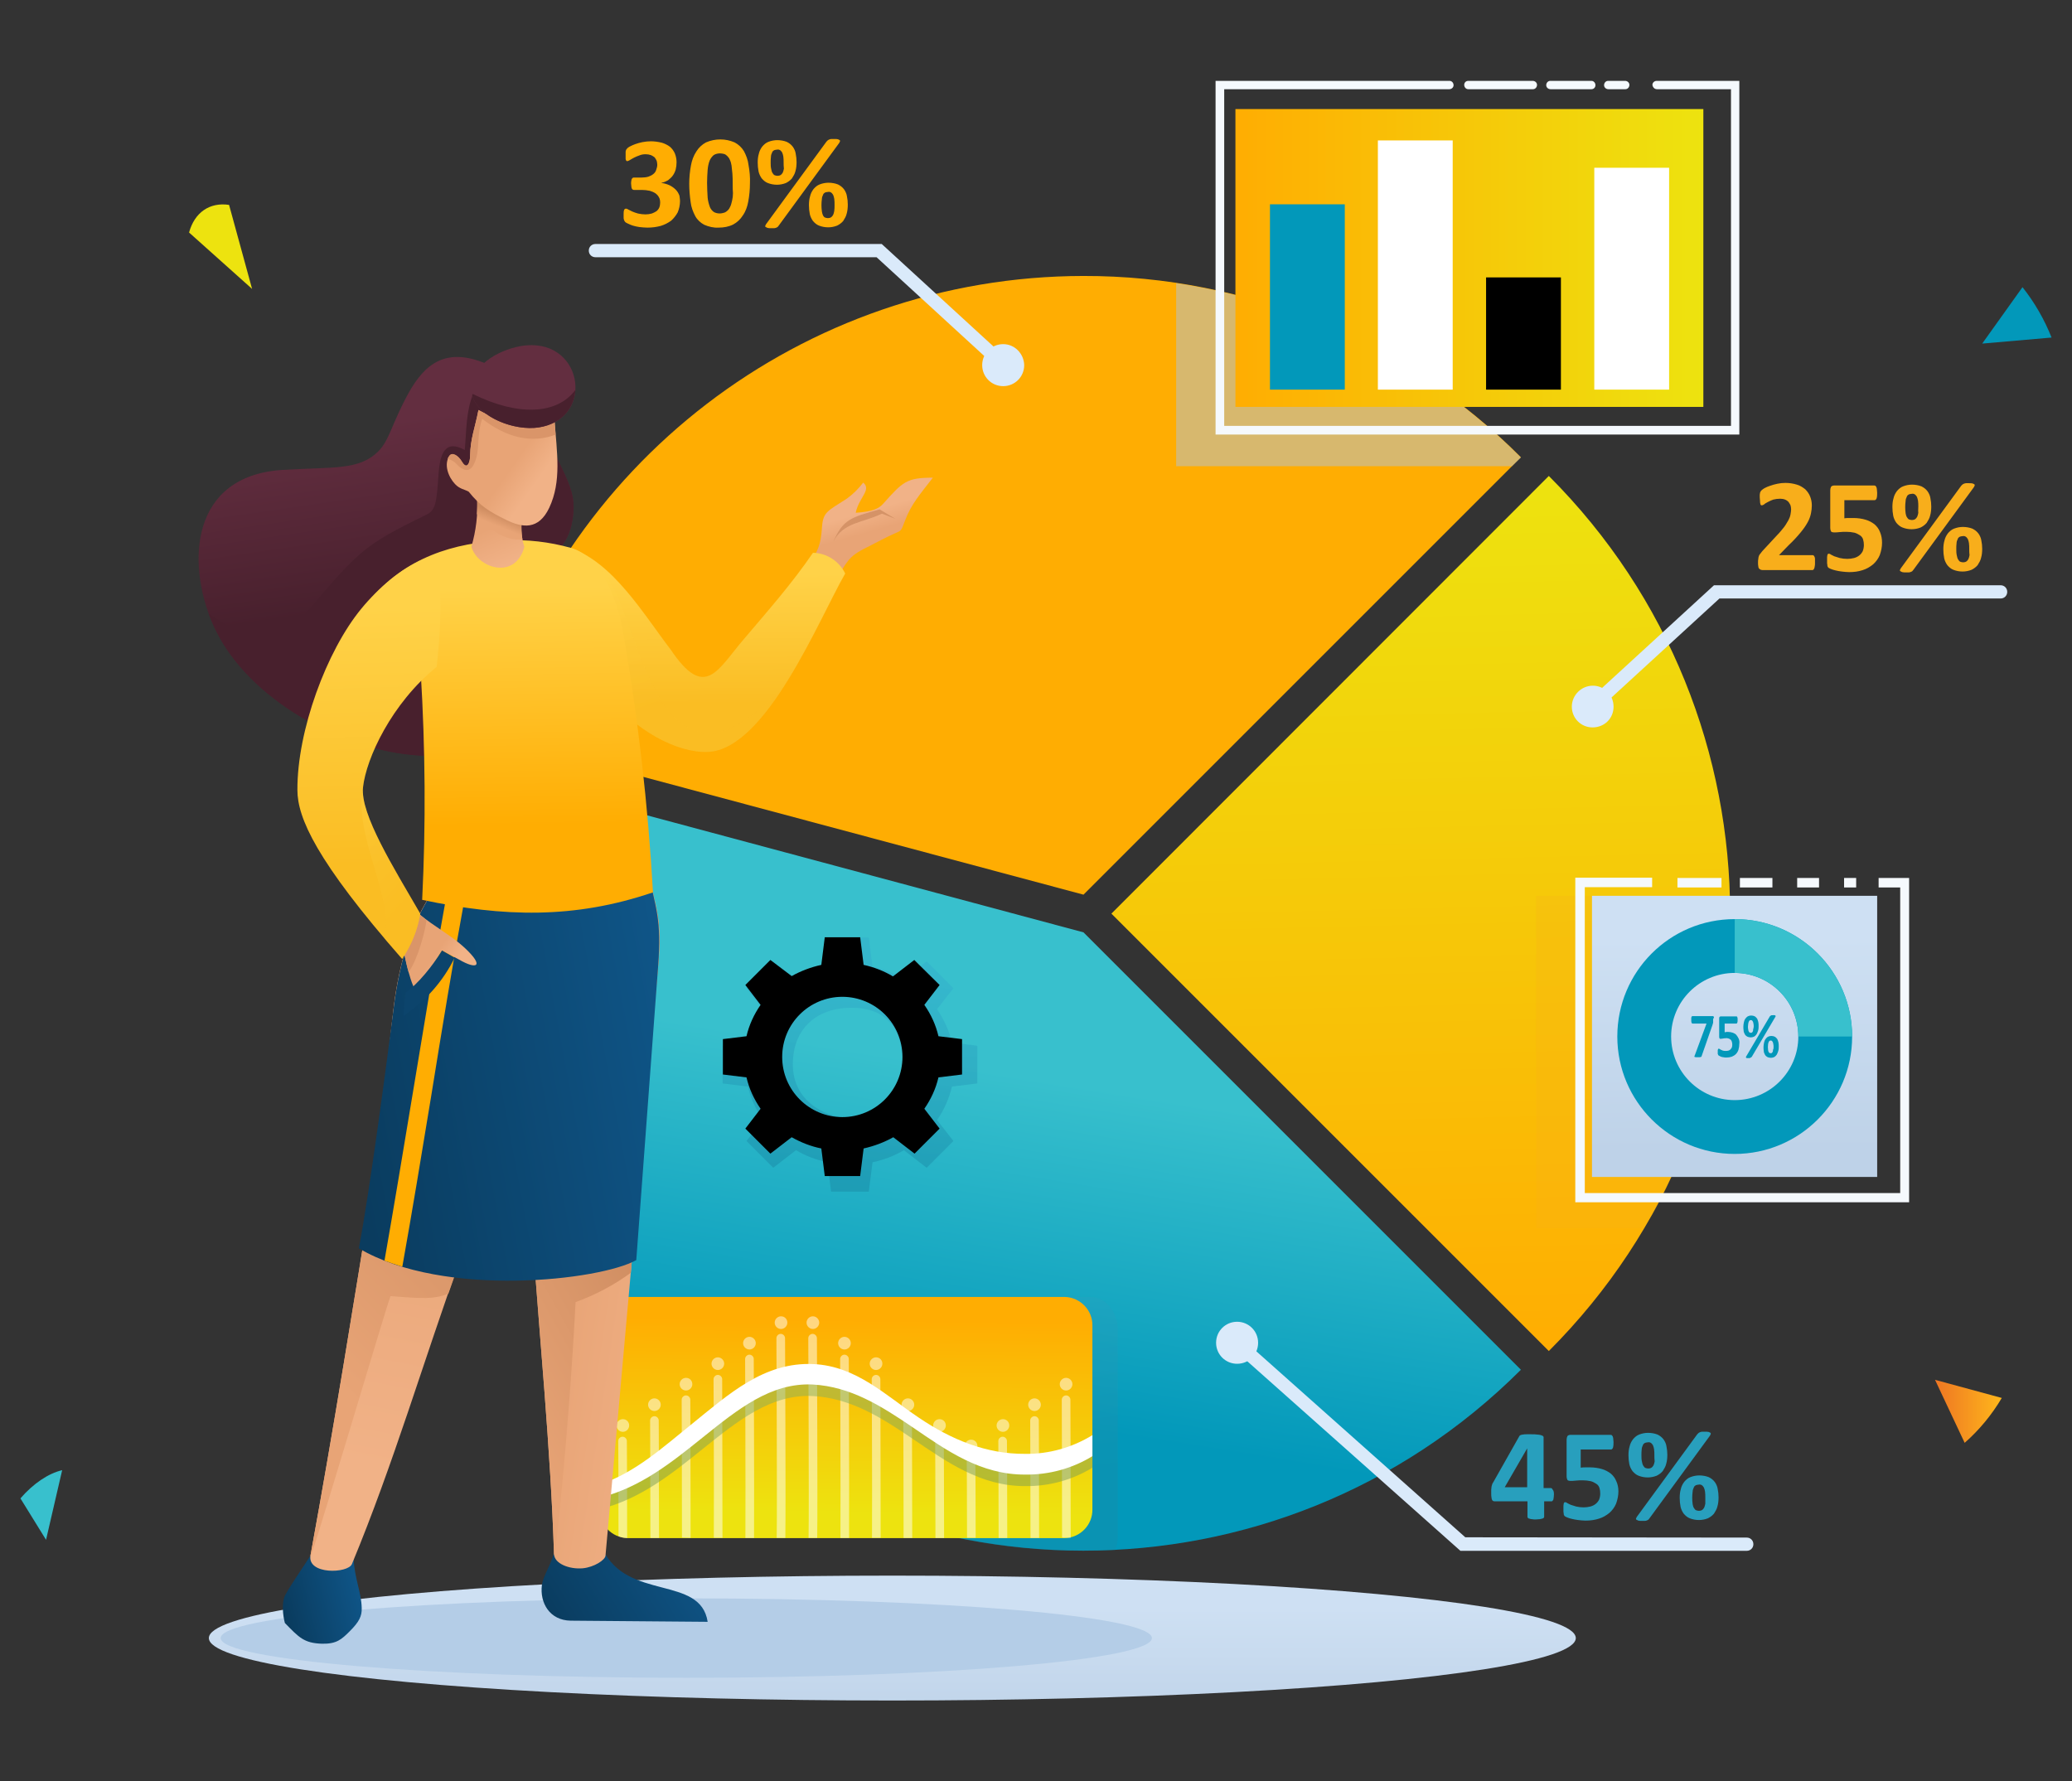 <?xml version="1.0" encoding="utf-8"?>
<!-- Generator: Adobe Illustrator 26.3.1, SVG Export Plug-In . SVG Version: 6.00 Build 0)  -->
<svg version="1.1" id="Layer_1" xmlns="http://www.w3.org/2000/svg" xmlns:xlink="http://www.w3.org/1999/xlink" x="0px" y="0px"
	 viewBox="0 0 720 619" style="enable-background:new 0 0 720 619;" xml:space="preserve">
<rect x="0" y="0" width="720" height="619" fill="#333333" stroke="none"/>
<style type="text/css">
	.st0{fill:url(#Ellipse_5_00000152945267088277454380000009534499492282675602_);}
	.st1{fill-rule:evenodd;clip-rule:evenodd;fill:#B4CDE7;}
	.st2{fill-rule:evenodd;clip-rule:evenodd;fill:url(#Path_293_00000163054614908887248260000007775223286524108698_);}
	.st3{fill-rule:evenodd;clip-rule:evenodd;fill:url(#Path_294_00000021806687756908343810000010510677048536620948_);}
	.st4{fill-rule:evenodd;clip-rule:evenodd;fill:#FFAD02;}
	.st5{fill-rule:evenodd;clip-rule:evenodd;fill:#DAEAFA;}
	.st6{fill-rule:evenodd;clip-rule:evenodd;fill:#289FBD;}
	.st7{fill-rule:evenodd;clip-rule:evenodd;fill:#F8AE1B;}
	.st8{opacity:0.5;fill-rule:evenodd;clip-rule:evenodd;fill:#B1C5DA;enable-background:new    ;}
	.st9{fill-rule:evenodd;clip-rule:evenodd;fill:#F5F9FD;}
	.st10{fill:url(#Rectangle_45_00000029739170284575820700000010781564124418426559_);}
	.st11{fill:#0298BA;}
	.st12{fill:#FFFFFF;}
	
		.st13{opacity:0.5;fill-rule:evenodd;clip-rule:evenodd;fill:url(#Path_307_00000004507290739313482070000010383494302245863044_);enable-background:new    ;}
	.st14{fill-rule:evenodd;clip-rule:evenodd;}
	.st15{opacity:0.25;fill-rule:evenodd;clip-rule:evenodd;fill:#F8B01B;enable-background:new    ;}
	.st16{fill:url(#Rectangle_50_00000167369184507441716580000002782797572756535999_);}
	.st17{fill-rule:evenodd;clip-rule:evenodd;fill:#0298BA;}
	.st18{fill-rule:evenodd;clip-rule:evenodd;fill:#38C0CD;}
	
		.st19{opacity:0.35;fill-rule:evenodd;clip-rule:evenodd;fill:url(#Path_314_00000080909103765421006550000010490456169620860315_);enable-background:new    ;}
	.st20{fill-rule:evenodd;clip-rule:evenodd;fill:url(#Path_315_00000168079191086418886790000001743086337606519974_);}
	.st21{opacity:0.5;}
	.st22{fill-rule:evenodd;clip-rule:evenodd;fill:#FFFFFF;}
	
		.st23{opacity:0.5;fill-rule:evenodd;clip-rule:evenodd;fill:url(#Path_346_00000076571325981702254870000016153052476484746659_);enable-background:new    ;}
	.st24{fill-rule:evenodd;clip-rule:evenodd;fill:url(#Path_348_00000028284590148643974120000012766474066683436167_);}
	.st25{fill-rule:evenodd;clip-rule:evenodd;fill:url(#Path_349_00000037686802074504568560000006729338097718672295_);}
	.st26{fill-rule:evenodd;clip-rule:evenodd;fill:url(#Path_350_00000047779668419464633470000007050020043516188841_);}
	.st27{fill-rule:evenodd;clip-rule:evenodd;fill:url(#Path_351_00000066516946365375194520000000592020418312690341_);}
	.st28{fill-rule:evenodd;clip-rule:evenodd;fill:url(#Path_352_00000046329897241717670340000010501780916068479161_);}
	.st29{fill-rule:evenodd;clip-rule:evenodd;fill:url(#Path_353_00000174589245327652301430000016257486380072882094_);}
	.st30{fill-rule:evenodd;clip-rule:evenodd;fill:url(#Path_354_00000061470171448374668760000005207290211346885020_);}
	.st31{fill-rule:evenodd;clip-rule:evenodd;fill:url(#Path_356_00000118388176385481730800000015841946431126790555_);}
	.st32{fill-rule:evenodd;clip-rule:evenodd;fill:#D59367;}
	.st33{fill-rule:evenodd;clip-rule:evenodd;fill:url(#Path_358_00000124880348550677230060000012764302787912873149_);}
	
		.st34{opacity:0.25;fill-rule:evenodd;clip-rule:evenodd;fill:url(#Path_359_00000034784168456221630180000012431470419859215026_);enable-background:new    ;}
	.st35{fill-rule:evenodd;clip-rule:evenodd;fill:url(#Path_360_00000153672419931121768950000003507714539776669353_);}
	.st36{fill-rule:evenodd;clip-rule:evenodd;fill:#48202D;}
	.st37{fill-rule:evenodd;clip-rule:evenodd;fill:url(#Path_362_00000119805717342113469720000011023719663773299082_);}
	.st38{fill-rule:evenodd;clip-rule:evenodd;fill:url(#Path_363_00000047762285268544462010000017145334919144793991_);}
	.st39{fill-rule:evenodd;clip-rule:evenodd;fill:url(#Path_364_00000013195508851935743200000008767037474501672379_);}
	.st40{fill-rule:evenodd;clip-rule:evenodd;fill:url(#Path_365_00000062915268390786915320000006962380075260559748_);}
	.st41{fill-rule:evenodd;clip-rule:evenodd;fill:#DA9569;}
	.st42{fill-rule:evenodd;clip-rule:evenodd;fill:#632E40;}
	.st43{fill-rule:evenodd;clip-rule:evenodd;fill:url(#Path_369_00000148632202080605296200000015294377267255354295_);}
	.st44{fill-rule:evenodd;clip-rule:evenodd;fill:#0C446C;}
	.st45{fill-rule:evenodd;clip-rule:evenodd;fill:url(#Path_372_00000147197949105789406630000008890064381291253951_);}
	
		.st46{opacity:0.25;fill-rule:evenodd;clip-rule:evenodd;fill:url(#Path_373_00000039834531159432260030000009070864777511915438_);enable-background:new    ;}
	.st47{fill-rule:evenodd;clip-rule:evenodd;fill:#EDE30F;}
	.st48{fill-rule:evenodd;clip-rule:evenodd;fill:url(#Path_377_00000176024171420420921750000000436361112580558490_);}
</style>
<g id="Group_154" transform="translate(326.975 1485.143)">
	
		<linearGradient id="Ellipse_5_00000019676101704910295610000002660953068826869934_" gradientUnits="userSpaceOnUse" x1="-315.444" y1="-812.539" x2="-315.436" y2="-810.975" gradientTransform="matrix(301 0 0 -27.496 94930 -23225.176)">
		<stop  offset="0" style="stop-color:#BED2E8"/>
		<stop  offset="1" style="stop-color:#CEE0F3"/>
	</linearGradient>
	
		<ellipse id="Ellipse_5" style="fill:url(#Ellipse_5_00000019676101704910295610000002660953068826869934_);" cx="-16.9" cy="-915.9" rx="237.5" ry="21.7"/>
	<path id="Path_292" class="st1" d="M-88.5-902.1c89.3,0,161.8-6.2,161.8-13.8c0-7.6-72.4-13.8-161.8-13.8s-161.8,6.2-161.8,13.8
		C-250.3-908.3-177.8-902.1-88.5-902.1z"/>
</g>
<linearGradient id="Path_293_00000108279164942385131130000010568056688751311281_" gradientUnits="userSpaceOnUse" x1="497.37" y1="470.462" x2="490.175" y2="166.532">
	<stop  offset="0" style="stop-color:#FFAD02"/>
	<stop  offset="1" style="stop-color:#EDE30F"/>
</linearGradient>
<path id="Path_293" style="fill-rule:evenodd;clip-rule:evenodd;fill:url(#Path_293_00000108279164942385131130000010568056688751311281_);" d="
	M538.2,165.4c84,84,84,220.1,0,304.1l-152-152L538.2,165.4z"/>
<linearGradient id="Path_294_00000067929330375168617120000004344443242245660305_" gradientUnits="userSpaceOnUse" x1="-101.195" y1="670.72" x2="-101.341" y2="670.054" gradientTransform="matrix(232.555 0 0 -171.434 23881.822 115357.266)">
	<stop  offset="0" style="stop-color:#38C0CD"/>
	<stop  offset="1" style="stop-color:#0298BA"/>
</linearGradient>
<path id="Path_294" style="fill-rule:evenodd;clip-rule:evenodd;fill:url(#Path_294_00000067929330375168617120000004344443242245660305_);" d="
	M528.5,476c-84,83.9-220.2,83.8-304.1-0.2c-54.2-54.3-75.4-133.4-55.6-207.5L376.5,324L528.5,476z"/>
<path id="Path_295" class="st4" d="M376.5,95.9c57-0.1,111.8,22.6,152,63l-152,152l-207.8-55.6C194,161.3,279.1,96,376.5,95.9z"/>
<g id="Group_157" transform="translate(165.481 273.223)">
	<g id="Group_156">
		<path id="Path_296" class="st5" d="M441.5,261.1c1.3,0,2.3,1,2.3,2.3s-1,2.3-2.3,2.3l0,0H342l-78.7-70c-1-0.8-1-2.3-0.2-3.3
			c0.8-1,2.3-1,3.3-0.2l77.3,68.8L441.5,261.1z"/>
		<path id="Path_297" class="st5" d="M264.4,186.1c4,0,7.3,3.2,7.3,7.3s-3.2,7.3-7.3,7.3c-4,0-7.3-3.2-7.3-7.3l0,0
			C257.1,189.3,260.4,186.1,264.4,186.1z"/>
	</g>
	<path id="Path_298" class="st6" d="M374.5,246.1c0,0.6-0.1,1.2-0.2,1.8c-0.2,0.4-0.4,0.6-0.6,0.6h-2.6v5.3c0,0.1,0,0.3-0.1,0.4
		c-0.1,0.1-0.3,0.2-0.5,0.3c-0.3,0.1-0.6,0.1-0.9,0.2c-0.5,0-0.9,0.1-1.4,0.1s-0.9,0-1.4-0.1c-0.3,0-0.6-0.1-0.9-0.2
		c-0.2,0-0.3-0.1-0.5-0.3c-0.1-0.1-0.1-0.3-0.1-0.4v-5.3H354c-0.2,0-0.4,0-0.6-0.1s-0.3-0.2-0.4-0.4c-0.1-0.3-0.2-0.5-0.2-0.8
		c-0.1-0.5-0.1-1-0.1-1.4c0-0.5,0-0.9,0-1.3c0-0.3,0.1-0.6,0.1-1c0.1-0.3,0.1-0.6,0.2-0.8c0.1-0.3,0.2-0.6,0.4-0.8l9.1-16.1
		c0.1-0.1,0.2-0.3,0.4-0.3c0.2-0.1,0.5-0.2,0.8-0.2c0.4-0.1,0.8-0.1,1.2-0.1c0.5,0,1.1,0,1.8,0c0.8,0,1.4,0,2,0.1
		c0.4,0,0.9,0.1,1.3,0.2c0.3,0.1,0.5,0.2,0.7,0.3c0.1,0.1,0.2,0.3,0.2,0.4v17.7h2.6c0.2,0,0.4,0.2,0.6,0.6
		C374.4,244.8,374.5,245.4,374.5,246.1L374.5,246.1z M365.2,230.1L365.2,230.1l-7.8,13.5h7.8V230.1L365.2,230.1z M396.9,245
		c0,1.5-0.3,2.9-0.8,4.3c-0.5,1.2-1.3,2.3-2.3,3.2c-1.1,0.9-2.3,1.6-3.6,2c-1.5,0.5-3.1,0.7-4.7,0.7c-0.9,0-1.7-0.1-2.6-0.2
		c-0.7-0.1-1.5-0.2-2.2-0.4c-0.5-0.1-1.1-0.3-1.6-0.5c-0.3-0.1-0.6-0.3-0.8-0.4c-0.1-0.1-0.2-0.2-0.3-0.4c-0.1-0.2-0.1-0.3-0.1-0.5
		s-0.1-0.5-0.1-0.7c0-0.3,0-0.6,0-1s0-0.7,0-1.1c0-0.2,0.1-0.5,0.1-0.7c0-0.1,0.1-0.3,0.2-0.4c0.1-0.1,0.2-0.1,0.3-0.1
		c0.2,0,0.5,0.1,0.7,0.3c0.4,0.2,0.8,0.4,1.2,0.6c0.6,0.2,1.2,0.4,1.9,0.6c0.9,0.2,1.7,0.3,2.6,0.3c0.8,0,1.6-0.1,2.4-0.3
		c0.7-0.2,1.3-0.5,1.8-0.9s0.9-0.9,1.2-1.5c0.5-1.3,0.5-2.8,0.1-4.1c-0.2-0.6-0.6-1.1-1.1-1.4c-0.6-0.4-1.2-0.7-1.9-0.9
		c-0.9-0.2-1.9-0.3-2.8-0.3c-0.8,0-1.6,0-2.4,0.1c-0.7,0.1-1.4,0.1-2,0.1c-0.3,0-0.7-0.1-0.9-0.3c-0.2-0.4-0.3-0.8-0.3-1.2v-12.8
		c0-0.5,0.1-0.9,0.3-1.3c0.3-0.3,0.7-0.4,1.1-0.4h13.9c0.1,0,0.3,0.1,0.4,0.1c0.1,0.1,0.2,0.3,0.3,0.4c0.1,0.3,0.2,0.5,0.2,0.8
		c0,0.4,0.1,0.8,0.1,1.2c0,0.7,0,1.3-0.2,2c-0.2,0.4-0.4,0.6-0.7,0.6h-10.5v6.3c0.5-0.1,1.1-0.1,1.6-0.1s1.1,0,1.6,0
		c1.4,0,2.9,0.2,4.2,0.6c1.1,0.3,2.2,0.9,3.1,1.6c0.8,0.7,1.5,1.6,1.9,2.7C396.6,242.4,396.9,243.7,396.9,245L396.9,245z
		 M413.9,232.3c0,1.1-0.1,2.2-0.4,3.2c-0.2,0.9-0.7,1.7-1.2,2.5c-0.6,0.7-1.3,1.2-2.1,1.6c-1,0.4-2.1,0.6-3.1,0.6
		c-1.1,0-2.2-0.2-3.2-0.6c-0.8-0.3-1.5-0.9-2.1-1.6c-0.5-0.7-0.9-1.5-1.1-2.4c-0.2-1-0.3-2.1-0.3-3.1c0-1.1,0.1-2.1,0.4-3.1
		c0.2-0.9,0.6-1.7,1.2-2.5c0.6-0.7,1.3-1.3,2.1-1.6c1-0.4,2.1-0.6,3.1-0.6c1.1,0,2.3,0.2,3.3,0.6c0.8,0.4,1.5,0.9,2.1,1.7
		c0.5,0.7,0.9,1.6,1,2.4C413.8,230.4,413.9,231.4,413.9,232.3L413.9,232.3z M409.4,232.5c0-0.7,0-1.4-0.1-2.1
		c-0.1-0.5-0.2-1-0.4-1.4c-0.2-0.3-0.4-0.6-0.7-0.8c-0.3-0.2-0.7-0.3-1.1-0.2c-0.3,0-0.7,0.1-1,0.2c-0.3,0.2-0.6,0.4-0.7,0.8
		c-0.2,0.4-0.4,0.9-0.4,1.4c-0.1,0.7-0.1,1.4-0.1,2.1c0,0.8,0,1.5,0.2,2.3c0.1,0.5,0.2,1,0.5,1.4c0.2,0.3,0.4,0.6,0.7,0.7
		c0.3,0.1,0.6,0.2,1,0.2s0.8-0.1,1.1-0.3c0.3-0.2,0.5-0.5,0.7-0.8c0.2-0.4,0.3-0.9,0.4-1.4C409.4,233.8,409.4,233.2,409.4,232.5
		L409.4,232.5z M431.7,247.1c0,1.1-0.1,2.2-0.4,3.2c-0.2,0.9-0.7,1.7-1.2,2.5c-0.6,0.7-1.3,1.2-2.1,1.6c-1,0.4-2.1,0.6-3.1,0.6
		c-1.1,0-2.2-0.2-3.2-0.6c-0.8-0.3-1.5-0.9-2.1-1.6c-0.5-0.7-0.9-1.5-1.1-2.4c-0.2-1-0.3-2.1-0.3-3.1c0-1.1,0.1-2.1,0.4-3.1
		c0.2-0.9,0.6-1.7,1.2-2.5c0.6-0.7,1.3-1.3,2.1-1.6c1-0.4,2.1-0.6,3.1-0.6c1.1,0,2.3,0.2,3.3,0.6c0.8,0.4,1.5,0.9,2.1,1.7
		c0.5,0.7,0.9,1.6,1,2.4C431.6,245.1,431.7,246.1,431.7,247.1L431.7,247.1z M427.1,247.2c0-0.7,0-1.4-0.1-2.1
		c-0.1-0.5-0.2-1-0.4-1.4c-0.2-0.3-0.4-0.6-0.7-0.8c-0.3-0.2-0.7-0.3-1.1-0.2c-0.3,0-0.7,0.1-1,0.2c-0.3,0.2-0.6,0.4-0.7,0.8
		c-0.2,0.4-0.4,0.9-0.4,1.4c-0.2,1.5-0.2,2.9,0,4.4c0.1,0.5,0.2,1,0.5,1.4c0.2,0.3,0.4,0.6,0.7,0.7c0.3,0.1,0.6,0.2,1,0.2
		s0.8-0.1,1.1-0.3c0.3-0.2,0.5-0.5,0.7-0.8c0.2-0.4,0.3-0.9,0.4-1.4C427.1,248.6,427.1,247.9,427.1,247.2L427.1,247.2z M407.7,254.4
		l21-28.7c0.1-0.2,0.2-0.4,0.3-0.6c0-0.2,0-0.3-0.1-0.4c-0.2-0.1-0.4-0.2-0.6-0.3c-0.4-0.1-0.8-0.1-1.2-0.1c-0.4,0-0.8,0-1.1,0
		c-0.3,0-0.5,0.1-0.8,0.2c-0.2,0.1-0.4,0.2-0.5,0.3s-0.3,0.3-0.4,0.4l-21,28.7c-0.1,0.2-0.2,0.4-0.3,0.6c0,0.2,0,0.3,0.2,0.4
		c0.2,0.1,0.4,0.2,0.6,0.3c0.4,0.1,0.8,0.1,1.2,0.1c0.4,0,0.7,0,1.1,0c0.3,0,0.5-0.1,0.8-0.2c0.2-0.1,0.4-0.2,0.5-0.3
		C407.4,254.7,407.6,254.6,407.7,254.4L407.7,254.4z"/>
</g>
<g id="Group_159" transform="translate(243.794 88.614)">
	<path id="Path_299" class="st7" d="M386.9,107.1c0,0.4,0,0.8-0.1,1.1c0,0.3-0.1,0.5-0.2,0.8c-0.1,0.2-0.2,0.3-0.3,0.4
		c-0.1,0.1-0.3,0.1-0.4,0.1H369c-0.3,0-0.6,0-0.9-0.1c-0.2-0.1-0.4-0.2-0.6-0.4c-0.2-0.2-0.3-0.5-0.3-0.8c-0.1-0.4-0.1-0.9-0.1-1.3
		s0-0.9,0.1-1.3c0-0.3,0.1-0.7,0.2-1s0.3-0.6,0.5-0.8c0.2-0.3,0.5-0.6,0.7-0.9l5.1-5.5c0.9-0.9,1.7-1.9,2.5-2.9
		c0.6-0.8,1-1.6,1.5-2.4c0.3-0.6,0.6-1.3,0.7-2c0.1-0.6,0.2-1.2,0.2-1.7s-0.1-1-0.2-1.4c-0.2-0.4-0.4-0.8-0.7-1.2
		c-0.3-0.3-0.7-0.6-1.2-0.8c-0.5-0.2-1.1-0.3-1.7-0.3c-0.8,0-1.6,0.1-2.4,0.3c-0.6,0.2-1.2,0.5-1.8,0.8c-0.5,0.3-1,0.5-1.3,0.8
		c-0.2,0.2-0.5,0.3-0.8,0.4c-0.1,0-0.3,0-0.4-0.1s-0.2-0.3-0.2-0.5c-0.1-0.3-0.1-0.6-0.1-0.9c0-0.4-0.1-0.9-0.1-1.3
		c0-0.3,0-0.6,0-0.9c0-0.2,0.1-0.4,0.1-0.6s0.1-0.3,0.2-0.5s0.2-0.3,0.4-0.5c0.3-0.3,0.7-0.5,1-0.7c0.6-0.3,1.2-0.6,1.9-0.8
		c0.8-0.3,1.6-0.5,2.5-0.7s1.9-0.3,2.8-0.3c1.4,0,2.7,0.2,4,0.6c1.1,0.3,2,0.9,2.9,1.6c0.7,0.7,1.3,1.5,1.7,2.5c0.4,1,0.6,2,0.6,3.1
		c0,0.9-0.1,1.9-0.3,2.8c-0.2,1-0.6,2.1-1.1,3c-0.7,1.3-1.5,2.4-2.4,3.5c-1.3,1.6-2.7,3.1-4.2,4.5l-3.4,3.5H386c0.2,0,0.3,0,0.4,0.1
		s0.3,0.3,0.3,0.4c0.1,0.2,0.2,0.5,0.2,0.7C386.9,106.4,386.9,106.7,386.9,107.1L386.9,107.1z M410.2,100c0,1.5-0.3,2.9-0.8,4.3
		c-0.5,1.2-1.3,2.3-2.3,3.2c-1.1,0.9-2.3,1.6-3.6,2c-1.5,0.5-3.1,0.7-4.7,0.7c-0.9,0-1.7-0.1-2.6-0.2c-0.7-0.1-1.5-0.2-2.2-0.4
		c-0.5-0.1-1.1-0.3-1.6-0.5c-0.3-0.1-0.6-0.3-0.8-0.4c-0.1-0.1-0.2-0.2-0.3-0.4c-0.1-0.2-0.1-0.3-0.1-0.5s-0.1-0.5-0.1-0.7
		c0-0.3,0-0.6,0-1s0-0.7,0-1.1c0-0.2,0.1-0.5,0.1-0.7c0-0.1,0.1-0.3,0.2-0.4s0.2-0.1,0.3-0.1c0.2,0,0.5,0.1,0.7,0.3
		c0.4,0.2,0.8,0.4,1.2,0.6c0.6,0.2,1.2,0.4,1.9,0.6c0.9,0.2,1.7,0.3,2.6,0.3c0.8,0,1.6-0.1,2.4-0.3c0.7-0.2,1.3-0.5,1.8-0.9
		s0.9-0.9,1.2-1.5c0.5-1.3,0.5-2.8,0.1-4.1c-0.2-0.6-0.6-1.1-1.1-1.4c-0.6-0.4-1.2-0.7-1.9-0.9c-0.9-0.2-1.9-0.3-2.8-0.3
		c-0.8,0-1.6,0-2.4,0.1c-0.7,0.1-1.4,0.1-2,0.1c-0.3,0-0.7-0.1-0.9-0.3c-0.2-0.4-0.3-0.8-0.3-1.2V81.8c0-0.5,0.1-0.9,0.3-1.3
		c0.3-0.3,0.7-0.4,1.1-0.4h13.9c0.1,0,0.3,0.1,0.4,0.1c0.1,0.1,0.2,0.3,0.3,0.4c0.1,0.3,0.2,0.5,0.2,0.8c0,0.4,0.1,0.8,0.1,1.2
		c0,0.7,0,1.3-0.2,2c-0.2,0.4-0.4,0.6-0.7,0.6h-10.5v6.3c0.5-0.1,1.1-0.1,1.6-0.1s1.1,0,1.6,0c1.4,0,2.9,0.2,4.2,0.6
		c1.1,0.3,2.2,0.9,3.1,1.6c0.8,0.7,1.5,1.6,1.9,2.7C410,97.5,410.2,98.7,410.2,100L410.2,100z M427.3,87.4c0,1.1-0.1,2.2-0.4,3.2
		c-0.2,0.9-0.7,1.7-1.2,2.5c-0.6,0.7-1.3,1.2-2.1,1.6c-1,0.4-2.1,0.6-3.1,0.6c-1.1,0-2.2-0.2-3.2-0.6c-0.8-0.3-1.5-0.9-2.1-1.6
		c-0.5-0.7-0.9-1.5-1.1-2.4c-0.2-1-0.3-2.1-0.3-3.1c0-1.1,0.1-2.1,0.4-3.1c0.2-0.9,0.6-1.7,1.2-2.5c0.6-0.7,1.3-1.3,2.1-1.6
		c1-0.4,2.1-0.6,3.1-0.6c1.1,0,2.3,0.2,3.3,0.6c0.8,0.4,1.5,0.9,2.1,1.7c0.5,0.7,0.9,1.6,1,2.4C427.2,85.4,427.3,86.4,427.3,87.4
		L427.3,87.4z M422.8,87.5c0-0.7,0-1.4-0.1-2.1c-0.1-0.5-0.2-1-0.4-1.4c-0.2-0.3-0.4-0.6-0.7-0.8c-0.3-0.2-0.7-0.3-1.1-0.2
		c-0.3,0-0.7,0.1-1,0.2c-0.3,0.2-0.6,0.4-0.7,0.8c-0.2,0.4-0.4,0.9-0.4,1.4c-0.2,1.5-0.2,2.9,0,4.4c0.1,0.5,0.2,1,0.5,1.4
		c0.2,0.3,0.4,0.6,0.7,0.7c0.3,0.1,0.6,0.2,1,0.2s0.8-0.1,1.1-0.3c0.3-0.2,0.5-0.5,0.7-0.8c0.2-0.4,0.3-0.9,0.4-1.4
		C422.7,88.9,422.8,88.2,422.8,87.5L422.8,87.5z M445,102.1c0,1.1-0.1,2.2-0.4,3.2c-0.2,0.9-0.7,1.7-1.2,2.5
		c-0.6,0.7-1.3,1.2-2.1,1.6c-1,0.4-2.1,0.6-3.1,0.6c-1.1,0-2.2-0.2-3.2-0.6c-0.8-0.3-1.5-0.9-2.1-1.6c-0.5-0.7-0.9-1.5-1.1-2.4
		c-0.2-1-0.3-2.1-0.3-3.1c0-1.1,0.1-2.1,0.4-3.1c0.2-0.9,0.6-1.7,1.2-2.5c0.6-0.7,1.3-1.3,2.1-1.6c1-0.4,2.1-0.6,3.1-0.6
		c1.1,0,2.3,0.2,3.3,0.6c0.8,0.4,1.5,0.9,2.1,1.7c0.5,0.7,0.9,1.6,1,2.4C444.9,100.1,445,101.1,445,102.1L445,102.1z M440.5,102.2
		c0-0.7,0-1.4-0.1-2.1c-0.1-0.5-0.2-1-0.4-1.4c-0.2-0.3-0.4-0.6-0.7-0.8c-0.3-0.2-0.7-0.3-1.1-0.2c-0.3,0-0.7,0.1-1,0.2
		c-0.3,0.2-0.6,0.4-0.7,0.8c-0.2,0.4-0.4,0.9-0.4,1.4c-0.1,0.7-0.1,1.4-0.1,2.1c0,0.8,0,1.5,0.2,2.3c0.1,0.5,0.2,1,0.5,1.4
		c0.2,0.3,0.4,0.6,0.7,0.7c0.3,0.1,0.6,0.2,1,0.2s0.8-0.1,1.1-0.3c0.3-0.2,0.5-0.5,0.7-0.8c0.2-0.4,0.3-0.9,0.4-1.4
		C440.5,103.6,440.5,102.9,440.5,102.2L440.5,102.2z M421.1,109.4l21-28.7c0.1-0.2,0.2-0.4,0.3-0.6c0-0.2,0-0.3-0.1-0.4
		c-0.2-0.1-0.4-0.2-0.6-0.3c-0.4-0.1-0.8-0.1-1.2-0.1c-0.4,0-0.8,0-1.1,0c-0.3,0-0.5,0.1-0.8,0.2c-0.2,0.1-0.4,0.2-0.5,0.3
		c-0.1,0.1-0.3,0.3-0.4,0.4l-21,28.7c-0.1,0.2-0.2,0.4-0.3,0.6c0,0.2,0,0.3,0.2,0.4s0.4,0.2,0.6,0.3c0.4,0.1,0.8,0.1,1.2,0.1
		c0.4,0,0.7,0,1.1,0c0.3,0,0.5-0.1,0.8-0.2c0.2-0.1,0.4-0.2,0.5-0.3C420.8,109.7,420.9,109.6,421.1,109.4L421.1,109.4z"/>
	<g id="Group_158" transform="translate(0 22.468)">
		<path id="Path_300" class="st5" d="M451.4,92.3c1.3,0,2.3,1,2.3,2.3s-1,2.3-2.3,2.3h-97.7l-38.6,35.4c-1,0.8-2.4,0.7-3.3-0.2
			c-0.8-0.9-0.8-2.3,0.1-3.2l39.9-36.6H451.4z"/>
		<path id="Path_301" class="st5" d="M309.7,127.2c4,0,7.2,3.2,7.2,7.3s-3.2,7.2-7.3,7.2c-4,0-7.2-3.2-7.2-7.2
			S305.7,127.2,309.7,127.2z"/>
	</g>
</g>
<g id="Group_160" transform="translate(0 23.09)">
	<path id="Path_302" class="st5" d="M206.9,66.3c-1.3,0-2.3-1-2.3-2.3c0-1.3,1-2.3,2.3-2.3h99.5l39.9,36.6c0.9,0.9,0.9,2.3,0.1,3.3
		c-0.9,0.9-2.3,0.9-3.2,0.1l-38.6-35.4H206.9z"/>
	<path id="Path_303" class="st5" d="M348.6,96.5c-4,0-7.3,3.2-7.3,7.3c0,4,3.2,7.3,7.3,7.3c4,0,7.3-3.2,7.3-7.3l0,0
		C355.8,99.8,352.6,96.5,348.6,96.5L348.6,96.5z"/>
</g>
<path id="Path_304" class="st4" d="M236.3,69.9c0,1.3-0.3,2.7-0.8,3.9c-0.6,1.1-1.4,2.1-2.3,2.9c-1.1,0.8-2.3,1.4-3.6,1.8
	c-1.5,0.4-3,0.6-4.6,0.6c-0.9,0-1.9-0.1-2.8-0.2c-0.8-0.1-1.6-0.3-2.3-0.5c-0.6-0.2-1.1-0.4-1.7-0.7c-0.3-0.1-0.6-0.3-0.9-0.5
	c-0.1-0.1-0.2-0.3-0.3-0.4c-0.1-0.2-0.1-0.3-0.2-0.5c-0.1-0.3-0.1-0.5-0.1-0.8c0-0.3,0-0.7,0-1.1c0-0.5,0-1,0.2-1.5
	c0.1-0.2,0.3-0.4,0.6-0.4s0.5,0.1,0.8,0.3c0.5,0.2,0.9,0.5,1.4,0.7c0.7,0.3,1.3,0.5,2,0.7c0.9,0.2,1.8,0.3,2.6,0.3
	c0.7,0,1.5-0.1,2.2-0.3c0.6-0.2,1.1-0.5,1.6-0.8c0.4-0.3,0.8-0.8,1-1.3s0.3-1.1,0.3-1.7c0-0.6-0.1-1.3-0.4-1.8
	c-0.3-0.6-0.7-1-1.2-1.4c-0.6-0.4-1.3-0.7-2-0.9c-0.9-0.2-1.9-0.3-2.8-0.3h-2.6c-0.2,0-0.3,0-0.5-0.1c-0.1-0.1-0.3-0.2-0.3-0.3
	c-0.1-0.2-0.2-0.5-0.2-0.7c0-0.4-0.1-0.8-0.1-1.1c0-0.4,0-0.7,0.1-1.1c0-0.2,0.1-0.4,0.2-0.6c0.1-0.1,0.2-0.3,0.3-0.3
	c0.1-0.1,0.3-0.1,0.5-0.1h2.6c0.8,0,1.6-0.1,2.3-0.3c0.6-0.2,1.2-0.5,1.7-0.9s0.8-0.8,1-1.4c0.2-0.6,0.4-1.2,0.4-1.8
	c0-0.5-0.1-1-0.2-1.4c-0.2-0.4-0.4-0.8-0.7-1.2c-0.4-0.3-0.8-0.6-1.3-0.8c-0.6-0.2-1.2-0.3-1.8-0.3c-0.8,0-1.5,0.1-2.2,0.4
	c-0.6,0.2-1.3,0.5-1.9,0.8c-0.6,0.3-1,0.6-1.4,0.8c-0.3,0.2-0.5,0.3-0.9,0.4c-0.1,0-0.2,0-0.3-0.1s-0.2-0.2-0.2-0.3
	c-0.1-0.2-0.1-0.4-0.1-0.7s0-0.7,0-1.1c0-0.4,0-0.7,0-0.9s0-0.4,0.1-0.6c0-0.2,0.1-0.3,0.2-0.4c0.1-0.1,0.2-0.3,0.3-0.4
	c0.3-0.2,0.6-0.5,0.9-0.6c0.6-0.3,1.2-0.6,1.8-0.8c0.8-0.3,1.6-0.5,2.5-0.7c1-0.2,2-0.3,3-0.3c1.3,0,2.6,0.2,3.8,0.5
	c1,0.3,2,0.8,2.8,1.4c0.7,0.6,1.3,1.4,1.7,2.3c0.4,1,0.6,2,0.6,3.1c0,0.8-0.1,1.7-0.3,2.5c-0.2,0.7-0.5,1.4-1,2.1
	c-0.4,0.6-1,1.1-1.6,1.6c-0.7,0.4-1.5,0.8-2.3,0.9v0.1c1,0.1,1.9,0.4,2.8,0.8c0.8,0.4,1.5,0.9,2.1,1.5c0.6,0.6,1,1.3,1.3,2.1
	C236.1,68.2,236.3,69.1,236.3,69.9L236.3,69.9z M260.6,63.7c0,2.1-0.2,4.3-0.6,6.4c-0.3,1.7-0.9,3.4-1.9,4.8c-0.8,1.3-2,2.4-3.3,3.1
	c-1.6,0.8-3.3,1.1-5.1,1.1c-1.7,0.1-3.4-0.3-5-1c-1.3-0.7-2.4-1.7-3.1-3c-0.8-1.5-1.4-3.1-1.6-4.8c-0.3-2.1-0.5-4.2-0.5-6.4
	c0-2.1,0.2-4.3,0.6-6.4c0.3-1.7,0.9-3.4,1.9-4.9c0.8-1.3,2-2.4,3.3-3.1c3.2-1.4,6.8-1.4,10,0c1.3,0.7,2.4,1.7,3.2,3
	c0.8,1.5,1.4,3.1,1.6,4.8C260.5,59.5,260.7,61.6,260.6,63.7L260.6,63.7z M254.6,64c0-1.4,0-2.6-0.1-3.7c-0.1-0.9-0.2-1.9-0.3-2.8
	c-0.1-0.7-0.3-1.4-0.6-2c-0.2-0.5-0.5-0.9-0.9-1.3c-0.3-0.3-0.7-0.6-1.1-0.7c-0.5-0.1-0.9-0.2-1.4-0.2c-0.8,0-1.6,0.2-2.2,0.6
	c-0.6,0.5-1.1,1.2-1.4,1.9c-0.4,1-0.6,2.1-0.7,3.2c-0.1,1.5-0.2,3-0.2,4.5c0,1.7,0.1,3.5,0.2,5.2c0.1,1.1,0.4,2.2,0.8,3.3
	c0.3,0.7,0.8,1.3,1.4,1.7c1.1,0.6,2.4,0.6,3.6,0.2c0.5-0.2,0.9-0.5,1.2-0.8c0.4-0.4,0.7-0.9,0.9-1.4c0.3-0.6,0.4-1.3,0.6-2
	c0.2-0.8,0.3-1.7,0.3-2.6C254.6,66.2,254.6,65.2,254.6,64L254.6,64z M276.8,56.3c0,1.1-0.1,2.2-0.4,3.2c-0.2,0.9-0.7,1.7-1.2,2.5
	c-0.6,0.7-1.3,1.2-2.1,1.6c-1,0.4-2.1,0.6-3.1,0.6c-1.1,0-2.2-0.2-3.2-0.6c-0.8-0.3-1.5-0.9-2.1-1.6c-0.5-0.7-0.9-1.5-1.1-2.4
	c-0.2-1-0.3-2.1-0.3-3.1c0-1.1,0.1-2.1,0.4-3.1c0.2-0.9,0.6-1.7,1.2-2.5c0.6-0.7,1.3-1.3,2.1-1.6c1-0.4,2.1-0.6,3.1-0.6
	c1.1,0,2.3,0.2,3.3,0.6c0.8,0.4,1.5,0.9,2.1,1.7c0.5,0.7,0.9,1.6,1,2.4C276.7,54.4,276.8,55.4,276.8,56.3L276.8,56.3z M272.3,56.5
	c0-0.7,0-1.4-0.1-2.1c-0.1-0.5-0.2-1-0.4-1.4c-0.2-0.3-0.4-0.6-0.7-0.8c-0.3-0.2-0.7-0.3-1.1-0.2c-0.3,0-0.7,0.1-1,0.2
	c-0.3,0.2-0.6,0.4-0.7,0.8c-0.2,0.4-0.4,0.9-0.4,1.4c-0.1,0.7-0.1,1.4-0.1,2.1c0,0.8,0,1.5,0.2,2.3c0.1,0.5,0.2,1,0.5,1.4
	c0.2,0.3,0.4,0.6,0.7,0.7c0.3,0.1,0.6,0.2,1,0.2s0.8-0.1,1.1-0.3c0.3-0.2,0.5-0.5,0.7-0.8c0.2-0.4,0.3-0.9,0.4-1.4
	C272.3,57.8,272.3,57.2,272.3,56.5L272.3,56.5z M294.6,71.1c0,1.1-0.1,2.2-0.4,3.2c-0.2,0.9-0.7,1.7-1.2,2.5
	c-0.6,0.7-1.3,1.2-2.1,1.6c-1,0.4-2.1,0.6-3.1,0.6c-1.1,0-2.2-0.2-3.2-0.6c-0.8-0.3-1.5-0.9-2.1-1.6c-0.5-0.7-0.9-1.5-1.1-2.4
	c-0.2-1-0.3-2.1-0.3-3.1c0-1.1,0.1-2.1,0.4-3.1c0.2-0.9,0.6-1.7,1.2-2.5c0.6-0.7,1.3-1.3,2.1-1.6c1-0.4,2.1-0.6,3.1-0.6
	c1.1,0,2.3,0.2,3.3,0.6c0.8,0.4,1.5,0.9,2.1,1.7c0.5,0.7,0.9,1.6,1,2.4C294.5,69.1,294.6,70.1,294.6,71.1L294.6,71.1z M290,71.2
	c0-0.7,0-1.4-0.1-2.1c-0.1-0.5-0.2-1-0.4-1.4c-0.2-0.3-0.4-0.6-0.7-0.8c-0.3-0.2-0.7-0.3-1.1-0.2c-0.3,0-0.7,0.1-1,0.2
	c-0.3,0.2-0.6,0.4-0.7,0.8c-0.2,0.4-0.4,0.9-0.4,1.4c-0.2,1.5-0.2,2.9,0,4.4c0.1,0.5,0.2,1,0.4,1.4c0.2,0.3,0.4,0.6,0.7,0.7
	c0.3,0.1,0.6,0.2,1,0.2s0.8-0.1,1.1-0.3c0.3-0.2,0.5-0.5,0.7-0.8c0.2-0.4,0.3-0.9,0.4-1.4C290,72.6,290,71.9,290,71.2L290,71.2z
	 M270.6,78.4l21-28.7c0.1-0.2,0.2-0.4,0.3-0.6c0-0.2,0-0.3-0.1-0.4c-0.2-0.1-0.4-0.2-0.6-0.3c-0.4-0.1-0.8-0.1-1.2-0.1s-0.8,0-1.1,0
	c-0.3,0-0.5,0.1-0.8,0.2c-0.2,0.1-0.4,0.2-0.5,0.3s-0.3,0.3-0.4,0.4l-21,28.7c-0.1,0.2-0.2,0.4-0.3,0.6c0,0.2,0,0.3,0.2,0.4
	c0.2,0.1,0.4,0.2,0.6,0.3c0.4,0.1,0.8,0.1,1.2,0.1s0.7,0,1.1,0c0.3,0,0.5-0.1,0.8-0.2c0.2-0.1,0.4-0.2,0.5-0.3
	C270.3,78.7,270.5,78.6,270.6,78.4L270.6,78.4z"/>
<path id="Path_305" class="st8" d="M525.4,162H408.7V98.4c45.4,6.9,87.4,28.1,119.8,60.6L525.4,162z"/>
<path id="Path_306" class="st9" d="M538.8,31c-0.8,0-1.5-0.6-1.5-1.4s0.6-1.5,1.4-1.5h0.1H553c0.8,0,1.4,0.7,1.4,1.5
	S553.8,31,553,31H538.8z M558.9,31c-0.8,0-1.5-0.6-1.5-1.4s0.6-1.5,1.4-1.5h0.1h5.8c0.8,0,1.5,0.6,1.5,1.4s-0.6,1.5-1.4,1.5h-0.1
	H558.9z M575.8,31h25.7v117H425.4V31h78.2c0.8,0,1.5-0.6,1.5-1.4s-0.6-1.5-1.4-1.5h-0.1h-81.2V151h182c0-41,0-81.9,0-122.9h-28.7
	c-0.8,0-1.5,0.6-1.5,1.4C574.3,30.3,574.9,31,575.8,31L575.8,31L575.8,31z M510.2,31c-0.8,0-1.4-0.7-1.4-1.5s0.6-1.4,1.4-1.4h22.4
	c0.8,0,1.5,0.6,1.5,1.4s-0.6,1.5-1.4,1.5h-0.1H510.2z"/>
<linearGradient id="Rectangle_45_00000115486371530021685410000004492803777083924112_" gradientUnits="userSpaceOnUse" x1="429.282" y1="89.65" x2="591.882" y2="89.65">
	<stop  offset="0" style="stop-color:#FFAD02"/>
	<stop  offset="1" style="stop-color:#EDE30F"/>
</linearGradient>
<rect id="Rectangle_45" x="429.3" y="37.9" style="fill:url(#Rectangle_45_00000115486371530021685410000004492803777083924112_);" width="162.6" height="103.5"/>
<rect id="Rectangle_46" x="441.3" y="71" class="st11" width="26" height="64.4"/>
<rect id="Rectangle_47" x="478.8" y="48.8" class="st12" width="26" height="86.6"/>
<rect id="Rectangle_48" x="516.4" y="96.4" width="26" height="39"/>
<rect id="Rectangle_49" x="554" y="58.3" class="st12" width="26" height="77.1"/>
<linearGradient id="Path_307_00000012459691143695189950000009615574991051356319_" gradientUnits="userSpaceOnUse" x1="-215.479" y1="673.427" x2="-215.585" y2="672.227" gradientTransform="matrix(55.968 0 0 -55.984 12357.866 38041.984)">
	<stop  offset="0" style="stop-color:#31ADCC"/>
	<stop  offset="1" style="stop-color:#198AA6"/>
</linearGradient>
<path id="Path_307" style="opacity:0.5;fill-rule:evenodd;clip-rule:evenodd;fill:url(#Path_307_00000012459691143695189950000009615574991051356319_);enable-background:new    ;" d="
	M303.2,336l-1.3-10.2h-13.1l-1.3,10.2c-3.8,0.8-7.5,2.2-10.9,4.2l-7.9-6.1l-9.3,9.3l5.7,7.3c-2.5,3.5-4.2,7.5-5.2,11.6l-8.8,1.1
	v13.1l8.8,1.1c1,4.2,2.8,8.1,5.2,11.6l-5.7,7.3l9.3,9.3l7.9-6.1c3.4,2,7.1,3.4,10.9,4.2l1.3,10.2h13.1l1.3-10.2
	c3.8-0.8,7.5-2.2,10.9-4.2l7.9,6.1l9.3-9.3l-5.7-7.3c2.5-3.5,4.2-7.5,5.2-11.6l8.8-1.1v-13.1l-8.8-1.1c-1-4.2-2.8-8.1-5.2-11.6
	l5.7-7.3l-9.3-9.3l-7.9,6.1C310.8,338.2,307.1,336.8,303.2,336L303.2,336z M295.9,350.2c12.3,0,17.7,7.4,17.9,19.7
	c0.2,10.2-9.5,22.3-24.7,17.6c-7.9-2.5-13.6-8.5-13.6-17.6C275.5,357.6,283.6,350.2,295.9,350.2L295.9,350.2z"/>
<path id="Path_308" class="st14" d="M300.1,335.3l-1.2-9.6h-12.3l-1.2,9.6c-3.6,0.8-7.1,2.1-10.3,3.9l-7.4-5.6l-8.7,8.7l5.3,6.9
	c-2.3,3.3-4,7-4.9,10.9l-8.2,1v12.3l8.2,1c0.9,3.9,2.6,7.6,4.9,10.9l-5.3,6.9l8.7,8.7l7.4-5.7c3.2,1.8,6.7,3.2,10.3,3.9l1.2,9.6
	h12.3l1.2-9.6c3.6-0.8,7.1-2.1,10.3-3.9l7.4,5.7l8.7-8.7l-5.3-6.9c2.3-3.3,4-7,4.9-10.9l8.2-1v-12.3l-8.2-1
	c-0.9-3.9-2.6-7.6-4.9-10.9l5.3-6.9l-8.8-8.7l-7.4,5.7C307.1,337.4,303.7,336.1,300.1,335.3z M292.7,346.4
	c11.5,0,20.9,9.3,20.9,20.9c0,11.5-9.3,20.9-20.9,20.9c-11.5,0-20.9-9.3-20.9-20.9S281.2,346.4,292.7,346.4L292.7,346.4z"/>
<path id="Path_309" class="st15" d="M533.8,311.3h67.4c-1,38.5-8.7,64.9-16.9,88.6c-3.3,9.5-7.6,18.5-13.1,26.9h-37.4V311.3z"/>
<linearGradient id="Rectangle_50_00000106140214059234558070000009937318627155613342_" gradientUnits="userSpaceOnUse" x1="-589.053" y1="672.001" x2="-589.06" y2="673.194" gradientTransform="matrix(62.801 0 0 -61.877 37596.094 41981.078)">
	<stop  offset="0" style="stop-color:#BED2E8"/>
	<stop  offset="1" style="stop-color:#CEE0F3"/>
</linearGradient>
<rect id="Rectangle_50" x="553.2" y="311.3" style="fill:url(#Rectangle_50_00000106140214059234558070000009937318627155613342_);" width="99.1" height="97.7"/>
<path id="Path_310" class="st9" d="M582.9,305.1h15.3v3.3h-15.3V305.1z M604.6,305.1h11.3v3.3h-11.3V305.1z M624.5,305.1h7.6v3.3
	h-7.6V305.1z M640.8,305.1h4.2v3.3h-4.2V305.1z M652.8,305.1v3.3h7.5v106.2H550.7V308.3h23.4V305h-26.7v112.8h116V305.1H652.8z"/>
<path id="Path_311" class="st17" d="M602.8,319.4c22.5,0,40.8,18.3,40.8,40.8S625.3,401,602.8,401S562,382.7,562,360.2l0,0
	C562,337.7,580.2,319.4,602.8,319.4z M602.8,338.1c-12.2,0-22.1,9.9-22.1,22.1c0,12.2,9.9,22.1,22.1,22.1s22.1-9.9,22.1-22.1l0,0
	C624.9,348,615,338.1,602.8,338.1L602.8,338.1z"/>
<path id="Path_312" class="st18" d="M602.8,319.4c22.5,0,40.8,18.3,40.8,40.8h-18.7c0-12.2-9.9-22.1-22.1-22.1V319.4z"/>
<path id="Path_313" class="st17" d="M595.3,354.3c0,0.2,0,0.4,0,0.6s0,0.3,0,0.4c0,0.1,0,0.3-0.1,0.4c0,0.1-0.1,0.3-0.1,0.4
	l-3.8,10.9c0,0.1-0.1,0.2-0.1,0.2c-0.1,0.1-0.1,0.1-0.2,0.1c-0.1,0-0.3,0.1-0.4,0.1c-0.2,0-0.4,0-0.6,0c-0.3,0-0.5,0-0.7,0
	c-0.1,0-0.3-0.1-0.4-0.1c-0.1,0-0.1-0.1-0.1-0.2s0-0.2,0.1-0.3l4.1-11.1h-4.9c-0.1,0-0.2-0.1-0.3-0.3c-0.1-0.3-0.1-0.6-0.1-1
	c0-0.2,0-0.4,0-0.6c0-0.1,0-0.3,0.1-0.4c0-0.1,0.1-0.2,0.1-0.2s0.1-0.1,0.2-0.1h6.9c0.1,0,0.2,0,0.3,0c0.1,0,0.1,0.1,0.2,0.2
	c0,0.1,0.1,0.2,0.1,0.4C595.3,353.9,595.3,354.1,595.3,354.3L595.3,354.3z M604.4,362.7c0,0.7-0.1,1.4-0.3,2.1
	c-0.2,0.6-0.5,1.1-0.9,1.5c-0.4,0.4-0.9,0.7-1.4,0.9c-0.6,0.2-1.2,0.3-1.9,0.3c-0.3,0-0.7,0-1-0.1c-0.3,0-0.6-0.1-0.9-0.2
	c-0.2-0.1-0.4-0.2-0.6-0.3c-0.1-0.1-0.2-0.1-0.3-0.2c0-0.1-0.1-0.1-0.1-0.2s0-0.2-0.1-0.2c0-0.1,0-0.2,0-0.3s0-0.3,0-0.5
	c0-0.2,0-0.4,0-0.5s0-0.2,0.1-0.3c0-0.1,0-0.1,0.1-0.2l0.1-0.1c0.1,0,0.2,0.1,0.3,0.1c0.2,0.1,0.3,0.2,0.5,0.3
	c0.2,0.1,0.5,0.2,0.7,0.3c0.3,0.1,0.7,0.1,1,0.1s0.6,0,0.9-0.1s0.5-0.2,0.7-0.4c0.2-0.2,0.4-0.5,0.5-0.7c0.2-0.6,0.2-1.3,0-2
	c-0.1-0.3-0.2-0.5-0.4-0.7c-0.2-0.2-0.5-0.3-0.7-0.4c-0.4-0.1-0.7-0.2-1.1-0.1c-0.3,0-0.6,0-0.9,0.1c-0.3,0-0.5,0.1-0.8,0.1
	c-0.1,0-0.3,0-0.4-0.2c-0.1-0.2-0.1-0.4-0.1-0.6V354c0-0.2,0-0.4,0.1-0.6c0.1-0.1,0.3-0.2,0.4-0.2h5.5c0.1,0,0.1,0,0.2,0.1
	c0.1,0.1,0.1,0.1,0.1,0.2c0,0.1,0.1,0.3,0.1,0.4c0,0.2,0,0.3,0,0.6c0,0.3,0,0.6-0.1,0.9c-0.1,0.2-0.2,0.3-0.3,0.3h-4.1v3
	c0.2,0,0.4,0,0.6-0.1c0.2,0,0.4,0,0.6,0c0.6,0,1.1,0.1,1.7,0.3c0.5,0.2,0.9,0.4,1.2,0.8c0.3,0.4,0.6,0.8,0.8,1.3
	C604.4,361.5,604.5,362.1,604.4,362.7L604.4,362.7z M611.1,356.6c0,0.5,0,1-0.2,1.6c-0.1,0.4-0.3,0.8-0.5,1.2
	c-0.2,0.3-0.5,0.6-0.8,0.8c-0.4,0.2-0.8,0.3-1.2,0.3c-0.4,0-0.9-0.1-1.3-0.3c-0.3-0.2-0.6-0.4-0.8-0.8c-0.2-0.4-0.4-0.8-0.4-1.2
	c-0.1-0.5-0.1-1-0.1-1.5s0.1-1,0.2-1.5c0.1-0.4,0.2-0.8,0.5-1.2c0.2-0.3,0.5-0.6,0.8-0.8c0.4-0.2,0.8-0.3,1.2-0.3
	c0.5,0,0.9,0.1,1.3,0.3c0.3,0.2,0.6,0.5,0.8,0.8c0.2,0.4,0.3,0.8,0.4,1.2C611.1,355.7,611.1,356.1,611.1,356.6L611.1,356.6z
	 M609.4,356.7c0-0.3,0-0.7-0.1-1c0-0.2-0.1-0.5-0.2-0.7c-0.1-0.2-0.2-0.3-0.3-0.4c-0.1-0.1-0.3-0.1-0.4-0.1c-0.1,0-0.3,0-0.4,0.1
	c-0.1,0.1-0.2,0.2-0.3,0.4c-0.1,0.2-0.1,0.4-0.2,0.7c0,0.3-0.1,0.7-0.1,1c0,0.4,0,0.7,0.1,1.1c0,0.2,0.1,0.5,0.2,0.7
	c0.1,0.1,0.2,0.3,0.3,0.3c0.1,0.1,0.3,0.1,0.4,0.1c0.2,0,0.3,0,0.4-0.1c0.1-0.1,0.2-0.2,0.3-0.4c0.1-0.2,0.1-0.4,0.1-0.7
	C609.3,357.4,609.4,357.1,609.4,356.7L609.4,356.7z M618.1,363.7c0,0.5,0,1-0.2,1.6c-0.1,0.4-0.3,0.8-0.5,1.2
	c-0.2,0.3-0.5,0.6-0.8,0.8c-0.4,0.2-0.8,0.3-1.2,0.3c-0.4,0-0.9-0.1-1.3-0.3c-0.3-0.2-0.6-0.4-0.8-0.8c-0.2-0.4-0.4-0.8-0.4-1.2
	c-0.1-0.5-0.1-1-0.1-1.5s0.1-1,0.2-1.5c0.1-0.4,0.2-0.8,0.5-1.2c0.2-0.3,0.5-0.6,0.8-0.8c0.4-0.2,0.8-0.3,1.2-0.3
	c0.5,0,0.9,0.1,1.3,0.3c0.3,0.2,0.6,0.5,0.8,0.8c0.2,0.4,0.3,0.8,0.4,1.2C618.1,362.8,618.1,363.2,618.1,363.7L618.1,363.7z
	 M616.3,363.8c0-0.3,0-0.7-0.1-1c0-0.2-0.1-0.5-0.2-0.7c-0.1-0.2-0.2-0.3-0.3-0.4c-0.1-0.1-0.3-0.1-0.4-0.1c-0.1,0-0.3,0-0.4,0.1
	c-0.1,0.1-0.2,0.2-0.3,0.4c-0.1,0.2-0.1,0.4-0.2,0.7c-0.1,0.7-0.1,1.4,0,2.1c0,0.2,0.1,0.5,0.2,0.7c0.1,0.1,0.2,0.3,0.3,0.3
	c0.1,0.1,0.3,0.1,0.4,0.1c0.2,0,0.3,0,0.4-0.1c0.1-0.1,0.2-0.2,0.3-0.4c0.1-0.2,0.1-0.4,0.1-0.7
	C616.3,364.5,616.3,364.2,616.3,363.8L616.3,363.8z M608.7,367.3l8.2-13.9c0.1-0.1,0.1-0.2,0.1-0.3s0-0.2-0.1-0.2
	c-0.1-0.1-0.2-0.1-0.3-0.1c-0.2,0-0.3-0.1-0.5,0c-0.1,0-0.3,0-0.4,0c-0.1,0-0.2,0-0.3,0.1c-0.1,0-0.1,0.1-0.2,0.1
	c-0.1,0.1-0.1,0.1-0.2,0.2l-8.2,13.9c-0.1,0.1-0.1,0.2-0.1,0.3s0,0.1,0.1,0.2c0.1,0.1,0.2,0.1,0.2,0.1c0.2,0,0.3,0,0.5,0
	c0.1,0,0.3,0,0.4,0c0.1,0,0.2,0,0.3-0.1c0.1,0,0.1-0.1,0.2-0.1C608.6,367.4,608.6,367.3,608.7,367.3L608.7,367.3z"/>
<linearGradient id="Path_314_00000046338243133658167300000007233513762263071622_" gradientUnits="userSpaceOnUse" x1="-161.151" y1="673.381" x2="-160.768" y2="671.697" gradientTransform="matrix(108.434 0 0 -55.921 17759.002 38078.754)">
	<stop  offset="0" style="stop-color:#31ADCC"/>
	<stop  offset="1" style="stop-color:#198AA6"/>
</linearGradient>
<path id="Path_314" style="opacity:0.35;fill-rule:evenodd;clip-rule:evenodd;fill:url(#Path_314_00000046338243133658167300000007233513762263071622_);enable-background:new    ;" d="
	M226.7,450.7h152.2c5.2,0,9.5,5.1,9.5,11.2V534c0,1.6-0.3,3.1-0.8,4.6c-3.7,0.2-7.4,0.3-11.1,0.3c-60.6,0.1-118.5-25.5-159.2-70.5
	v-6.5C217.3,455.8,221.5,450.7,226.7,450.7z"/>
<linearGradient id="Path_315_00000074428426721190866860000014022033125878509745_" gradientUnits="userSpaceOnUse" x1="-160.999" y1="672.89" x2="-161.029" y2="671.623" gradientTransform="matrix(108.435 0 0 -53.04 17753.559 36148.57)">
	<stop  offset="0" style="stop-color:#FFAD02"/>
	<stop  offset="1" style="stop-color:#EDE30F"/>
</linearGradient>
<path id="Path_315" style="fill-rule:evenodd;clip-rule:evenodd;fill:url(#Path_315_00000074428426721190866860000014022033125878509745_);" d="
	M217.9,450.7h152.2c5.3,0.2,9.6,4.6,9.5,10v63.8c0.1,5.3-4.1,9.8-9.5,10H217.9c-5.3-0.2-9.6-4.6-9.5-10v-63.8
	C208.4,455.3,212.6,450.9,217.9,450.7z"/>
<g id="Group_169" transform="translate(101.255 17.814)" class="st21">
	<path id="Path_316" class="st22" d="M270.8,516.6c0-20.8-0.1-47.8-0.1-48c0-0.8-0.7-1.5-1.5-1.5c-0.8,0-1.5,0.7-1.5,1.5
		c0,0.1,0.1,27.2,0.1,47.9L270.8,516.6z"/>
	<path id="Path_317" class="st22" d="M269.2,461c-1.2,0-2.2,1-2.2,2.2c0,1.2,1,2.2,2.2,2.2c1.2,0,2.2-1,2.2-2.2
		C271.4,462,270.4,461,269.2,461L269.2,461z"/>
</g>
<g id="Group_170" transform="translate(94.282 22.342)" class="st21">
	<path id="Path_318" class="st22" d="M266.8,512.1c0-19.4-0.1-40.7-0.1-40.8c0-0.8-0.7-1.5-1.5-1.5c-0.8,0-1.5,0.7-1.5,1.5l0,0
		c0,0.1,0.1,21.5,0.1,40.8H266.8z"/>
	<path id="Path_319" class="st22" d="M265.2,463.6c-1.2,0-2.2,1-2.2,2.2c0,1.2,1,2.2,2.2,2.2c1.2,0,2.2-1,2.2-2.2
		C267.4,464.6,266.4,463.6,265.2,463.6L265.2,463.6z"/>
</g>
<g id="Group_171" transform="translate(87.309 26.87)" class="st21">
	<path id="Path_320" class="st22" d="M262.7,507.6c0-17.1-0.1-33.6-0.1-33.7c0-0.8-0.7-1.5-1.5-1.5c-0.8,0-1.5,0.7-1.5,1.5l0,0
		c0,0.1,0.1,16.6,0.1,33.7H262.7z"/>
	<path id="Path_321" class="st22" d="M261.2,466.3c-1.2,0-2.2,1-2.2,2.2c0,1.2,1,2.2,2.2,2.2c1.2,0,2.2-1,2.2-2.2
		C263.4,467.2,262.4,466.3,261.2,466.3L261.2,466.3z"/>
</g>
<g id="Group_172" transform="translate(80.335 31.397)" class="st21">
	<path id="Path_322" class="st22" d="M258.7,503c0-14.3-0.1-26.4-0.1-26.5c0-0.8-0.7-1.5-1.5-1.5c-0.8,0-1.5,0.7-1.5,1.5
		c0,0.1,0.1,12.3,0.1,26.5H258.7z"/>
	<path id="Path_323" class="st22" d="M257.1,468.9c-1.2,0-2.2,1-2.2,2.2c0,1.2,1,2.2,2.2,2.2c1.2,0,2.2-1,2.2-2.2
		C259.3,469.9,258.4,468.9,257.1,468.9L257.1,468.9z"/>
</g>
<g id="Group_173" transform="translate(73.362 26.87)" class="st21">
	<path id="Path_324" class="st22" d="M254.7,507.6c0-17.1-0.1-33.6-0.1-33.7c0-0.8-0.7-1.5-1.5-1.5s-1.5,0.7-1.5,1.5l0,0
		c0,0.1,0.1,16.6,0.1,33.7H254.7z"/>
	<path id="Path_325" class="st22" d="M253.1,466.3c-1.2,0-2.2,1-2.2,2.2c0,1.2,1,2.2,2.2,2.2s2.2-1,2.2-2.2
		C255.3,467.2,254.3,466.3,253.1,466.3L253.1,466.3z"/>
</g>
<g id="Group_174" transform="translate(66.389 22.342)" class="st21">
	<path id="Path_326" class="st22" d="M250.6,512.1c0-19.4-0.1-40.7-0.1-40.8c0-0.8-0.7-1.5-1.5-1.5s-1.5,0.7-1.5,1.5l0,0
		c0,0.1,0.1,21.5,0.1,40.8H250.6z"/>
	<path id="Path_327" class="st22" d="M249.1,463.6c-1.2,0-2.2,1-2.2,2.2c0,1.2,1,2.2,2.2,2.2s2.2-1,2.2-2.2
		C251.3,464.6,250.3,463.6,249.1,463.6L249.1,463.6z"/>
</g>
<g id="Group_175" transform="translate(59.415 13.285)" class="st21">
	<path id="Path_328" class="st22" d="M246.6,521.1c0-21.1-0.1-55-0.1-55.1c0-0.8-0.7-1.5-1.5-1.5s-1.5,0.7-1.5,1.5l0,0
		c0,0.1,0.2,34.2,0.1,55.1H246.6z"/>
	<path id="Path_329" class="st22" d="M245,458.4c-1.2,0-2.2,1-2.2,2.2c0,1.2,1,2.2,2.2,2.2s2.2-1,2.2-2.2
		C247.2,459.4,246.3,458.4,245,458.4L245,458.4z"/>
</g>
<g id="Group_176" transform="translate(52.443 8.757)" class="st21">
	<path id="Path_330" class="st22" d="M242.6,525.7c0.1-19.4-0.1-62.1-0.1-62.2c0-0.8-0.7-1.5-1.5-1.5s-1.5,0.7-1.5,1.5
		c0,0.2,0.2,43.2,0.1,62.2H242.6z"/>
	<path id="Path_331" class="st22" d="M241,455.8c-1.2,0-2.2,1-2.2,2.2c0,1.2,1,2.2,2.2,2.2s2.2-1,2.2-2.2
		C243.2,456.8,242.2,455.8,241,455.8L241,455.8z"/>
</g>
<g id="Group_177" transform="translate(45.47 4.228)" class="st21">
	<path id="Path_332" class="st22" d="M238.5,530.2c0.2-12.1-0.1-69.2-0.1-69.4c0-0.8-0.7-1.5-1.5-1.5s-1.5,0.7-1.5,1.5l0,0
		c0,0.2,0.3,58.5,0.1,69.4H238.5z"/>
	<path id="Path_333" class="st22" d="M237,453.2c-1.2,0-2.2,1-2.2,2.2c0,1.2,1,2.2,2.2,2.2s2.2-1,2.2-2.2
		C239.2,454.2,238.2,453.2,237,453.2L237,453.2z"/>
</g>
<g id="Group_178" transform="translate(38.496 4.228)" class="st21">
	<path id="Path_334" class="st22" d="M234.4,530.2c0.2-12.1-0.1-69.2-0.1-69.4c0-0.8-0.7-1.5-1.5-1.5s-1.5,0.7-1.5,1.5l0,0
		c0,0.2,0.3,58.5,0.1,69.4H234.4z"/>
	<path id="Path_335" class="st22" d="M232.9,453.2c-1.2,0-2.2,1-2.2,2.2c0,1.2,1,2.2,2.2,2.2s2.2-1,2.2-2.2
		C235.1,454.2,234.2,453.2,232.9,453.2L232.9,453.2z"/>
</g>
<g id="Group_179" transform="translate(31.522 8.757)" class="st21">
	<path id="Path_336" class="st22" d="M230.5,525.7c0.1-19.4-0.1-62.1-0.1-62.2c0-0.8-0.7-1.5-1.5-1.5s-1.5,0.7-1.5,1.5
		c0,0.2,0.2,43.2,0.1,62.2H230.5z"/>
	<path id="Path_337" class="st22" d="M228.9,455.8c-1.2,0-2.2,1-2.2,2.2c0,1.2,1,2.2,2.2,2.2s2.2-1,2.2-2.2
		C231.1,456.8,230.1,455.8,228.9,455.8L228.9,455.8z"/>
</g>
<g id="Group_180" transform="translate(24.549 13.285)" class="st21">
	<path id="Path_338" class="st22" d="M226.5,521.1c0-21.1-0.1-55-0.1-55.1c0-0.8-0.7-1.5-1.5-1.5s-1.5,0.7-1.5,1.5l0,0
		c0,0.1,0.2,34.2,0.1,55.1H226.5z"/>
	<path id="Path_339" class="st22" d="M224.9,458.4c-1.2,0-2.2,1-2.2,2.2c0,1.2,1,2.2,2.2,2.2s2.2-1,2.2-2.2
		C227.1,459.4,226.1,458.4,224.9,458.4L224.9,458.4z"/>
</g>
<g id="Group_181" transform="translate(17.576 17.814)" class="st21">
	<path id="Path_340" class="st22" d="M222.4,516.6c0-20.8-0.1-47.8-0.1-48c0-0.8-0.7-1.5-1.5-1.5s-1.5,0.7-1.5,1.5l0,0
		c0,0.1,0.1,27.2,0.1,47.9L222.4,516.6z"/>
	<path id="Path_341" class="st22" d="M220.8,461c-1.2,0-2.2,1-2.2,2.2c0,1.2,1,2.2,2.2,2.2s2.2-1,2.2-2.2
		C223,462,222.1,461,220.8,461L220.8,461z"/>
</g>
<g id="Group_182" transform="translate(10.604 22.342)" class="st21">
	<path id="Path_342" class="st22" d="M218.4,512.1c0-19.4-0.1-40.7-0.1-40.8c0-0.8-0.7-1.5-1.5-1.5s-1.5,0.7-1.5,1.5l0,0
		c0,0.1,0.1,21.5,0.1,40.8H218.4z"/>
	<path id="Path_343" class="st22" d="M216.8,463.6c-1.2,0-2.2,1-2.2,2.2c0,1.2,1,2.2,2.2,2.2s2.2-1,2.2-2.2
		C219,464.6,218,463.6,216.8,463.6L216.8,463.6z"/>
</g>
<g id="Group_183" transform="translate(3.63 26.87)" class="st21">
	<path id="Path_344" class="st22" d="M214.3,507.6c0-17.1-0.1-33.6-0.1-33.7c0-0.8-0.7-1.5-1.5-1.5s-1.5,0.7-1.5,1.5l0,0
		c0,0.1,0.1,16.3,0.1,33.1C212.3,507.4,213.3,507.6,214.3,507.6L214.3,507.6z"/>
	<path id="Path_345" class="st22" d="M212.8,466.3c-1.2,0-2.2,1-2.2,2.2c0,1.2,1,2.2,2.2,2.2s2.2-1,2.2-2.2
		C215,467.2,214,466.3,212.8,466.3L212.8,466.3z"/>
</g>
<g id="Group_184" transform="translate(0 14.731)">
	
		<linearGradient id="Path_346_00000027574560533632347420000005002381229530787472_" gradientUnits="userSpaceOnUse" x1="-161.003" y1="660.695" x2="-161.014" y2="659.05" gradientTransform="matrix(108.433 0 0 -29.435 17753.248 19902.383)">
		<stop  offset="0" style="stop-color:#8FBA61"/>
		<stop  offset="1" style="stop-color:#799C54"/>
	</linearGradient>
	
		<path id="Path_346" style="opacity:0.5;fill-rule:evenodd;clip-rule:evenodd;fill:url(#Path_346_00000027574560533632347420000005002381229530787472_);enable-background:new    ;" d="
		M208.5,505.1c12.2-4,22.1-13.1,31.7-20.8c13.1-10.6,25.3-21.8,42.5-21c14.9,0.7,25.2,11,36.7,18.7c11.1,7.5,23.3,12.6,36.9,12.5
		c8.2,0.1,16.3-2.2,23.3-6.5v7.3c-7,4.3-15.1,6.5-23.3,6.4c-15.5,0.1-27.4-8.5-39.1-16.4c-10.9-7.4-21.6-14.2-34.8-14.9
		c-14.5-0.7-26,8.6-38.1,18.3c-10.7,8.6-21.7,17.5-35.8,21L208.5,505.1z"/>
	<path id="Path_347" class="st22" d="M208.5,501.1c12.2-4,22.1-13.1,31.7-20.8c13.1-10.6,25.3-21.8,42.5-21
		c14.9,0.7,25.2,11,36.7,18.7c11.1,7.5,23.3,12.6,36.9,12.5c8.2,0.1,16.3-2.2,23.3-6.5v7.3c-7,4.3-15.1,6.5-23.3,6.4
		c-15.5,0.1-27.4-8.4-39.1-16.4c-10.9-7.4-21.6-14.2-34.8-14.9c-14.5-0.7-26,8.6-38.1,18.3c-10.7,8.6-21.7,17.5-35.8,21L208.5,501.1
		z"/>
</g>
<g id="Group_188" transform="translate(63.407 111.695)">
	
		<linearGradient id="Path_348_00000106118897992289083600000015519772065627524008_" gradientUnits="userSpaceOnUse" x1="-174.685" y1="565.884" x2="-176.769" y2="565.325" gradientTransform="matrix(36.563 0 0 -16.01 6586.887 9494.129)">
		<stop  offset="0" style="stop-color:#105B91"/>
		<stop  offset="1" style="stop-color:#0A3C5F"/>
	</linearGradient>
	
		<path id="Path_348" style="fill-rule:evenodd;clip-rule:evenodd;fill:url(#Path_348_00000106118897992289083600000015519772065627524008_);" d="
		M129.3,427c-1,4.9-3.9,8.6-4.4,12.1c-0.8,6.2,2.7,12.3,10,12.4l47.6,0.4c-2.5-16.3-28-7.2-36.5-25.3l-11.1,0.6L129.3,427z"/>
	
		<linearGradient id="Path_349_00000088835692447367313490000013503365494282674604_" gradientUnits="userSpaceOnUse" x1="-175.96" y1="558.993" x2="-175.03" y2="558.415" gradientTransform="matrix(38.09 0 0 -157.633 6841.476 88409.484)">
		<stop  offset="0" style="stop-color:#E8A476"/>
		<stop  offset="1" style="stop-color:#F1B287"/>
	</linearGradient>
	
		<path id="Path_349" style="fill-rule:evenodd;clip-rule:evenodd;fill:url(#Path_349_00000088835692447367313490000013503365494282674604_);" d="
		M161.7,190.8c2.8,13.3,5.1,16.8,3.6,33.2L147,428.9c-0.1,1.5-3.9,4-7.9,4.4c-4.7,0.4-9.9-1.6-10-5c-1.1-35.5-5.3-78.8-7.2-106.9
		c-1.9-28.5-7.3-58.1-11.7-87.6c-2.3-15.5-1.3-28.7-4.6-47.8l39.2-1.4L161.7,190.8z"/>
	
		<linearGradient id="Path_350_00000088830683943621537600000005763960256341200031_" gradientUnits="userSpaceOnUse" x1="-176.212" y1="559.167" x2="-176.564" y2="558.374" gradientTransform="matrix(38.09 0 0 -154.716 6841.485 86780.711)">
		<stop  offset="0" style="stop-color:#CF8D61"/>
		<stop  offset="1" style="stop-color:#E8A476"/>
	</linearGradient>
	
		<path id="Path_350" style="fill-rule:evenodd;clip-rule:evenodd;fill:url(#Path_350_00000088830683943621537600000005763960256341200031_);" d="
		M161.7,190.8c2.8,13.3,5.1,16.8,3.6,33.2l-9.5,106.6c-5.9,4.3-12.3,7.7-19.2,10.2c-2.3,44.9-7.4,92.8-7.5,87.5
		c-1.1-35.5-5.3-78.8-7.2-106.9c-1.9-28.5-7.3-58.1-11.7-87.6c-2.3-15.5-1.3-28.7-4.6-47.8l39.2-1.4L161.7,190.8z"/>
</g>
<g id="Group_189" transform="translate(18.593 110.808)">
	
		<linearGradient id="Path_351_00000088842170889969677540000001028112434424207530_" gradientUnits="userSpaceOnUse" x1="-44.552" y1="565.277" x2="-46.398" y2="564.742" gradientTransform="matrix(17.353 0 0 -19.616 885.802 11526.777)">
		<stop  offset="0" style="stop-color:#105B91"/>
		<stop  offset="1" style="stop-color:#0A3C5F"/>
	</linearGradient>
	
		<path id="Path_351" style="fill-rule:evenodd;clip-rule:evenodd;fill:url(#Path_351_00000088842170889969677540000001028112434424207530_);" d="
		M80.4,453.2c4.9,5,6.6,7,12.9,7.2c5.1,0.1,6.8-1.5,9.7-4.4c3.2-3.2,4.2-5.2,4.1-8c-0.1-5.4-2.5-10.3-2.8-17L94,431.8l-4.5-2.4
		c-1.9,3.2-6.1,9-9,14.1C79.2,446.1,79.7,450.6,80.4,453.2z"/>
	
		<linearGradient id="Path_352_00000075142637091976621300000008757986551679247251_" gradientUnits="userSpaceOnUse" x1="-40.982" y1="559.918" x2="-41.044" y2="559.178" gradientTransform="matrix(68.239 0 0 -159.057 2940.365 89345.508)">
		<stop  offset="0" style="stop-color:#E8A476"/>
		<stop  offset="1" style="stop-color:#F1B287"/>
	</linearGradient>
	
		<path id="Path_352" style="fill-rule:evenodd;clip-rule:evenodd;fill:url(#Path_352_00000075142637091976621300000008757986551679247251_);" d="
		M135.5,192.3c-3.9,8.2-11,14.9-15.3,35.2c-0.9,4.2-1.5,7.8-1.9,11.1c-2.5,19.8-3.5,38.6-6.7,58.5c-7.1,43.9-14.4,89.5-22.3,132.6
		c-1.2,6.8,13.1,6.3,14.4,3c14.5-34.9,24.9-70.7,37.7-106.1c17.7-49,40.1-96,55.4-142.6L135.5,192.3z"/>
	
		<linearGradient id="Path_353_00000015341059811646571210000016708660666872069261_" gradientUnits="userSpaceOnUse" x1="-40.945" y1="560.051" x2="-41.305" y2="559.243" gradientTransform="matrix(68.213 0 0 -155.885 2939.369 87571.891)">
		<stop  offset="0" style="stop-color:#CF8D61"/>
		<stop  offset="1" style="stop-color:#E8A476"/>
	</linearGradient>
	
		<path id="Path_353" style="fill-rule:evenodd;clip-rule:evenodd;fill:url(#Path_353_00000015341059811646571210000016708660666872069261_);" d="
		M135.5,192.3c-3.9,8.2-11,14.9-15.3,35.2c-0.9,4.2-1.5,7.8-1.9,11.1c-2.5,19.8-3.5,38.6-6.7,58.5c-7.1,43.9-14.4,89.5-22.3,132.6
		c-1.2,6.8,26.4-86.8,27.8-90.1c11.5,0.9,15,1.1,20.1-0.8c1.4-4.1,2.9-8.1,4.3-12.2c17.7-49,40.1-96,55.4-142.6L135.5,192.3z"/>
</g>
<linearGradient id="Path_354_00000004544466452295201120000002810315199855037350_" gradientUnits="userSpaceOnUse" x1="-54.521" y1="671.79" x2="-56.603" y2="671.233" gradientTransform="matrix(66.133 0 0 -95.146 3866.089 64260.863)">
	<stop  offset="0" style="stop-color:#105B91"/>
	<stop  offset="1" style="stop-color:#0A3C5F"/>
</linearGradient>
<path id="Path_354" style="fill-rule:evenodd;clip-rule:evenodd;fill:url(#Path_354_00000004544466452295201120000002810315199855037350_);" d="
	M225.1,302.5c2.8,13.3,4.8,16.8,3.6,33.2l-7.6,102.2c-12.4,7-66.8,13.4-96.4-4.1c3.9-20.6,9.7-64.6,12.2-84.3
	c0.4-3.3,1-6.9,1.9-11.1c4.3-20.3,11.4-27,15.3-35.2l15.5-2.1c-0.2-1.1-0.3-2.2-0.5-3.4l35-1.3l11.5-1.5c-0.4,1.2-0.8,2.4-1.2,3.7
	L225.1,302.5z"/>
<path id="Path_355" class="st4" d="M133.6,438.1c3.2-18.2,6.5-38.1,9.8-58c3.9-23.4,7.7-46.9,11.7-68.6l6.3,1.1
	c-3.9,21.2-7.8,44.9-11.6,68.5c-3.3,20.1-6.6,40.1-10,59.1C137.6,439.5,135.5,438.8,133.6,438.1z"/>
<g id="Group_191" transform="translate(55.354)">
	
		<linearGradient id="Path_356_00000128483620470780972710000003057451528952851596_" gradientUnits="userSpaceOnUse" x1="-309.391" y1="680.894" x2="-309.493" y2="681.194" gradientTransform="matrix(27.167 0 0 -22.685 8653.855 15630.516)">
		<stop  offset="0" style="stop-color:#E8A476"/>
		<stop  offset="1" style="stop-color:#F1B287"/>
	</linearGradient>
	
		<path id="Path_356" style="fill-rule:evenodd;clip-rule:evenodd;fill:url(#Path_356_00000128483620470780972710000003057451528952851596_);" d="
		M230.3,183c0.4-5.1,1.9-5.4,8.6-9.7c2.2-1.6,4.1-3.5,5.7-5.6c2.1,1.8,0.5,3.6-0.9,6.2c-0.8,1.4-1.4,2.8-1.7,4.3c6-0.4,8-1.5,9.4-3
		c7-7.8,8.2-9.2,17.4-9.2c-4.3,5.6-7.5,9.1-9.7,15c-1.4,3.6-1.1,3.3-3.6,4.4c-3.4,1.5-6.2,3.1-9.4,4.7c-7.1,3.4-6.9,5.2-11.4,11.7
		l-8.7-5C228.9,190.3,229.8,190.3,230.3,183z"/>
	<path id="Path_357" class="st32" d="M234.2,188.3c3.4-7.9,6.2-8.5,16.1-11.3l5.5,3.3l-4.7-1.8C244.3,181.8,237.7,181.4,234.2,188.3
		z"/>
</g>
<linearGradient id="Path_358_00000080899265880942336280000014798656066111159452_" gradientUnits="userSpaceOnUse" x1="-143.034" y1="675.508" x2="-143.023" y2="674.507" gradientTransform="matrix(63.191 0 0 -44.949 9282.222 30562.908)">
	<stop  offset="0" style="stop-color:#FFD248"/>
	<stop  offset="1" style="stop-color:#FABD23"/>
</linearGradient>
<path id="Path_358" style="fill-rule:evenodd;clip-rule:evenodd;fill:url(#Path_358_00000080899265880942336280000014798656066111159452_);" d="
	M198,190.4c14.9,4.8,25.6,23,35.1,35.4c11.9,17.7,16.2,7,25.3-3.6c8.9-10.5,16.7-19.3,24.1-30.1c4.8,0.1,9.1,2.9,11.2,7.2
	c-9.1,15.8-27.4,61.3-47.8,62c-10.6,0.4-25.5-7.5-35.3-20.3C193.8,219.3,189.9,212.4,198,190.4z"/>
<linearGradient id="Path_359_00000094599082627665636380000012151386921152017054_" gradientUnits="userSpaceOnUse" x1="-143.544" y1="675.398" x2="-143.217" y2="674.554" gradientTransform="matrix(49.592 0 0 -45.025 7341.911 30613.705)">
	<stop  offset="0" style="stop-color:#FFD248"/>
	<stop  offset="1" style="stop-color:#FABD23"/>
</linearGradient>
<path id="Path_359" style="opacity:0.25;fill-rule:evenodd;clip-rule:evenodd;fill:url(#Path_359_00000094599082627665636380000012151386921152017054_);enable-background:new    ;" d="
	M197.8,190.2c15.7,4.8,18.3,22.5,25.7,40.5c3.7,8.9,8.8,20.6,19,23.5c11,3.1,21.5-7.6,29.6-15.2c-7.8,12.1-16.8,21.9-26.2,22.2
	c-10.6,0.4-25.5-7.5-35.3-20.3C193.8,219.3,189.7,212.2,197.8,190.2z"/>
<g id="Group_193" transform="translate(0 0.507)">
	
		<linearGradient id="Path_360_00000052065781631873570550000000516510745345720975_" gradientUnits="userSpaceOnUse" x1="14.822" y1="672.339" x2="14.915" y2="671.642" gradientTransform="matrix(82.529 0 0 -89.933 -1093.784 60612.066)">
		<stop  offset="0" style="stop-color:#632E40"/>
		<stop  offset="1" style="stop-color:#48202D"/>
	</linearGradient>
	
		<path id="Path_360" style="fill-rule:evenodd;clip-rule:evenodd;fill:url(#Path_360_00000052065781631873570550000000516510745345720975_);" d="
		M169,125.9c-14.2-6-21.5,0.2-27.1,10.3c-5.8,10.6-6.5,16.1-10.4,20.1c-6.7,6.7-15.5,5.4-33.5,6.5c-31.6,2.1-33.3,31.9-24.2,53.2
		c10.8,25.2,41.8,42.2,66.3,45.5c30.3,4.1,39.5-10.3,40.3-27.8c0.5-11.5-3.3-19.1-2.4-23.6c3.8-18.3,20.2-12.7,21.3-33.4
		c0.6-11.5-10.2-19.5-9-34C203.3,116.4,178.4,116.7,169,125.9z"/>
	<path id="Path_361" class="st36" d="M72.5,212.7c0.4,1.1,0.8,2.2,1.3,3.2c10.8,25.2,41.8,42.2,66.3,45.5
		c30.3,4.1,39.5-10.3,40.3-27.8c0.5-11.5-3.3-19.1-2.4-23.6c3.8-18.3,20.2-12.7,21.3-33.4c0.6-11.5-10.2-19.5-9-34
		c0.3-0.5,0.5-1,0.7-1.5c-7,1.9-16.3,0.4-26.6-4.7c-2.5,6.1-2.3,12.9-2.9,19.5c-6.7-3.8-8.6,1.1-9.1,8.2c-0.7,10.4-1,12.8-4.5,14.4
		c-21.4,10.4-23.2,12.5-40.4,32.6C95,225.8,87.8,222.6,72.5,212.7z"/>
</g>
<linearGradient id="Path_362_00000018951047600227179030000013730370683344135831_" gradientUnits="userSpaceOnUse" x1="14.759" y1="672.936" x2="14.771" y2="671.929" gradientTransform="matrix(62.538 0 0 -82.068 -745.904 55430.805)">
	<stop  offset="0" style="stop-color:#FFD248"/>
	<stop  offset="1" style="stop-color:#FFAD02"/>
</linearGradient>
<path id="Path_362" style="fill-rule:evenodd;clip-rule:evenodd;fill:url(#Path_362_00000018951047600227179030000013730370683344135831_);" d="
	M146.2,233.7c1.6,26.3,1.8,52.7,0.5,79c28.2,6,52.9,6.7,80.2-2.6c-1.7-30.4-5.2-60.7-10.4-90.6c-2.3-12.6-8.1-26.2-18.1-29.1
	c-7.5-2.1-15.3-3-23-2.6c-17.5,0.7-34.7,5.9-47.2,21.1L146.2,233.7z"/>
<g id="Group_198" transform="translate(54.658)">
	<g id="Group_196" transform="translate(0 14.356)">
		<g id="Group_194" transform="translate(5.45 19.319)">
			
				<linearGradient id="Path_363_00000093176786659261145080000017004154975581536397_" gradientUnits="userSpaceOnUse" x1="-171.266" y1="652.822" x2="-170.988" y2="651.941" gradientTransform="matrix(11.653 0 0 -15.316 2107.675 10147.906)">
				<stop  offset="0" style="stop-color:#E8A476"/>
				<stop  offset="1" style="stop-color:#F1B287"/>
			</linearGradient>
			
				<path id="Path_363" style="fill-rule:evenodd;clip-rule:evenodd;fill:url(#Path_363_00000093176786659261145080000017004154975581536397_);" d="
				M105.7,139.4c0.3,5.7-0.4,11.4-2,16.9c2,7.4,15.2,11.8,18.4,0.1c-0.9-2.9-1.2-5.9-0.9-8.9l-6.1-5.5L105.7,139.4z"/>
			
				<linearGradient id="Path_364_00000058578240596891216630000011331455011982925744_" gradientUnits="userSpaceOnUse" x1="-172.22" y1="664.528" x2="-172.395" y2="664.134" gradientTransform="matrix(10.02 0 0 -9.103 1839.761 6194.641)">
				<stop  offset="0" style="stop-color:#CF8D61"/>
				<stop  offset="1" style="stop-color:#E8A476"/>
			</linearGradient>
			
				<path id="Path_364" style="fill-rule:evenodd;clip-rule:evenodd;fill:url(#Path_364_00000058578240596891216630000011331455011982925744_);" d="
				M105.7,139.4c0,2.2,0,3.9-0.1,5.5c2.2,4.2,9.8,9.8,15.8,8.8c-0.3-2.1-0.4-4.1-0.3-6.2L115,142L105.7,139.4z"/>
		</g>
		<g id="Group_195">
			
				<linearGradient id="Path_365_00000054229192168839008290000014539104069345960360_" gradientUnits="userSpaceOnUse" x1="-151.021" y1="665.758" x2="-150.69" y2="665.515" gradientTransform="matrix(24.355 0 0 -25.363 3802.772 17031.365)">
				<stop  offset="0" style="stop-color:#E8A476"/>
				<stop  offset="1" style="stop-color:#F1B287"/>
			</linearGradient>
			
				<path id="Path_365" style="fill-rule:evenodd;clip-rule:evenodd;fill:url(#Path_365_00000054229192168839008290000014539104069345960360_);" d="
				M138,131.3c0.9,11.9,2.5,21.6-1.8,30.8c-3.7,7.8-9.3,7-15,4.2c-5.9-2.9-9-4.8-13-9.8c-1.4-0.8-3.1-0.9-4.7-2.6
				c-2.4-2.5-4-6.9-2-9.8c0.9-1.3,3-0.3,4.4,2.1c1.8,3,2.8,0.1,2.8-2.1c0.1-6,1.7-9.7,2.9-15.9C119.5,132.3,130,137.5,138,131.3z"/>
			<path id="Path_366" class="st41" d="M138,131.3c0.1,1.9,0.3,3.7,0.4,5.4c-8.1,3-16.7,1.3-25.5-5.5c-1.9,5.5-0.9,9.8-2.1,13.7
				c-0.9,3.2-2.3,4.6-4.2,3.9c-2.7-1-2.3-2.8-5.7-3.7c0.1-0.4,0.3-0.7,0.6-1.1c0.9-1.3,3-0.3,4.4,2.1c1.8,3,2.8,0.1,2.8-2.1
				c0.1-6,1.7-9.7,2.9-15.9C119.5,132.3,130,137.5,138,131.3z"/>
		</g>
	</g>
	<g id="Group_197" transform="translate(5.39)">
		<path id="Path_367" class="st42" d="M127.3,148.5c-9.1,1.5-23.3-4.3-23.6-13.1c-0.3-8.1,9-13.6,17-15.1
			C142.5,116.4,147.2,145.3,127.3,148.5z"/>
		<path id="Path_368" class="st36" d="M127.3,148.5c-8.4,1.4-21.1-3.4-23.3-11.1c0.1-0.2,0.1-0.3,0.2-0.5
			c15.8,7.8,29.3,7.2,35.7-1.4C139.5,141.5,135.5,147.2,127.3,148.5z"/>
	</g>
</g>
<g id="Group_202" transform="translate(21.744 46.935)">
	<g id="Group_200" transform="translate(22.243 78.063)">
		<g id="Group_199">
			
				<linearGradient id="Path_369_00000039812766013918596670000016398835431366542010_" gradientUnits="userSpaceOnUse" x1="-121.206" y1="556.121" x2="-120.87" y2="555.875" gradientTransform="matrix(17.215 0 0 -17.393 2191.749 9881.935)">
				<stop  offset="0" style="stop-color:#E8A476"/>
				<stop  offset="1" style="stop-color:#F1B287"/>
			</linearGradient>
			
				<path id="Path_369" style="fill-rule:evenodd;clip-rule:evenodd;fill:url(#Path_369_00000039812766013918596670000016398835431366542010_);" d="
				M94.4,198.8c2.6,7.4,2.8,14.7,6.5,21.6c2.6-4.6,5.7-10.7,8.7-15.1l6,3.2c6,3.5,9,2.5,1.8-4.2c-4.4-4.1-10.6-7.4-15.4-11.4
				L94.4,198.8z"/>
			<path id="Path_370" class="st41" d="M94.9,200.7c1.3,3.5,2.2,9.4,3.1,12.1c3.3-4.5,5.9-14.8,6.2-18c-0.6-0.5-2.3-1.9-3-2.5
				L94.9,200.7z"/>
		</g>
		<path id="Path_371" class="st44" d="M109.6,205.3c-3.2,5.3-8.4,11.7-12.7,14.7l-0.7,8c7.6-5,13.8-12,17.8-20.2L109.6,205.3z"/>
	</g>
	<g id="Group_201">
		
			<linearGradient id="Path_372_00000095335595157310464210000006795018661350505372_" gradientUnits="userSpaceOnUse" x1="-52.28" y1="625.76" x2="-52.269" y2="624.748" gradientTransform="matrix(31.462 0 0 -88.206 1751.236 55360.113)">
			<stop  offset="0" style="stop-color:#FFD248"/>
			<stop  offset="1" style="stop-color:#FABD23"/>
		</linearGradient>
		
			<path id="Path_372" style="fill-rule:evenodd;clip-rule:evenodd;fill:url(#Path_372_00000095335595157310464210000006795018661350505372_);" d="
			M118,286.3c3.2-4.7,5.4-10.1,6.3-15.7c-9.2-15.9-20.9-34.6-19.9-43.9c1.1-10.1,9.9-29.2,25.6-41.9c0.5-4.7,4.5-41-4.5-37.4
			c-7.6,3-15.8,10-21.7,17.2c-12.1,14.7-22.3,42.4-22.2,63C81.6,237.2,88.1,252.2,118,286.3z"/>
		
			<linearGradient id="Path_373_00000022526279041284916860000000435471771072214159_" gradientUnits="userSpaceOnUse" x1="-56.636" y1="628.84" x2="-56.273" y2="627.901" gradientTransform="matrix(12.944 0 0 -37.781 844.803 23992.68)">
			<stop  offset="0" style="stop-color:#FFD248"/>
			<stop  offset="1" style="stop-color:#FABD23"/>
		</linearGradient>
		
			<path id="Path_373" style="opacity:0.25;fill-rule:evenodd;clip-rule:evenodd;fill:url(#Path_373_00000022526279041284916860000000435471771072214159_);enable-background:new    ;" d="
			M118,286.3c3.2-4.7,5.4-10.1,6.3-15.7c-9.2-15.9-20.9-34.6-19.9-43.9c-3.4,17,11.1,38.8,7.4,52.4
			C113.7,281.4,115.8,283.8,118,286.3z"/>
	</g>
</g>
<path id="Path_374" class="st47" d="M65.7,80.8c1.9-7,7.2-10.6,13.9-9.6l8,29.2L65.7,80.8z"/>
<path id="Path_375" class="st17" d="M702.8,99.8l-14,19.6l24.1-2.1C710.4,111,707,105.1,702.8,99.8z"/>
<path id="Path_376" class="st18" d="M7.1,520.7l8.9,14.4l5.6-24.2C16.8,512,11.5,515.6,7.1,520.7z"/>
<linearGradient id="Path_377_00000142896097795481610400000018342495411889982142_" gradientUnits="userSpaceOnUse" x1="100.993" y1="680.067" x2="102.57" y2="680.067" gradientTransform="matrix(14.71 0 0 -13.868 -813.172 9921.609)">
	<stop  offset="0" style="stop-color:#EE7623"/>
	<stop  offset="1" style="stop-color:#FFB71B"/>
</linearGradient>
<path id="Path_377" style="fill-rule:evenodd;clip-rule:evenodd;fill:url(#Path_377_00000142896097795481610400000018342495411889982142_);" d="
	M695.6,485.8l-23.2-6.3l10.3,21.9C687.8,496.9,692.1,491.7,695.6,485.8z"/>
</svg>
